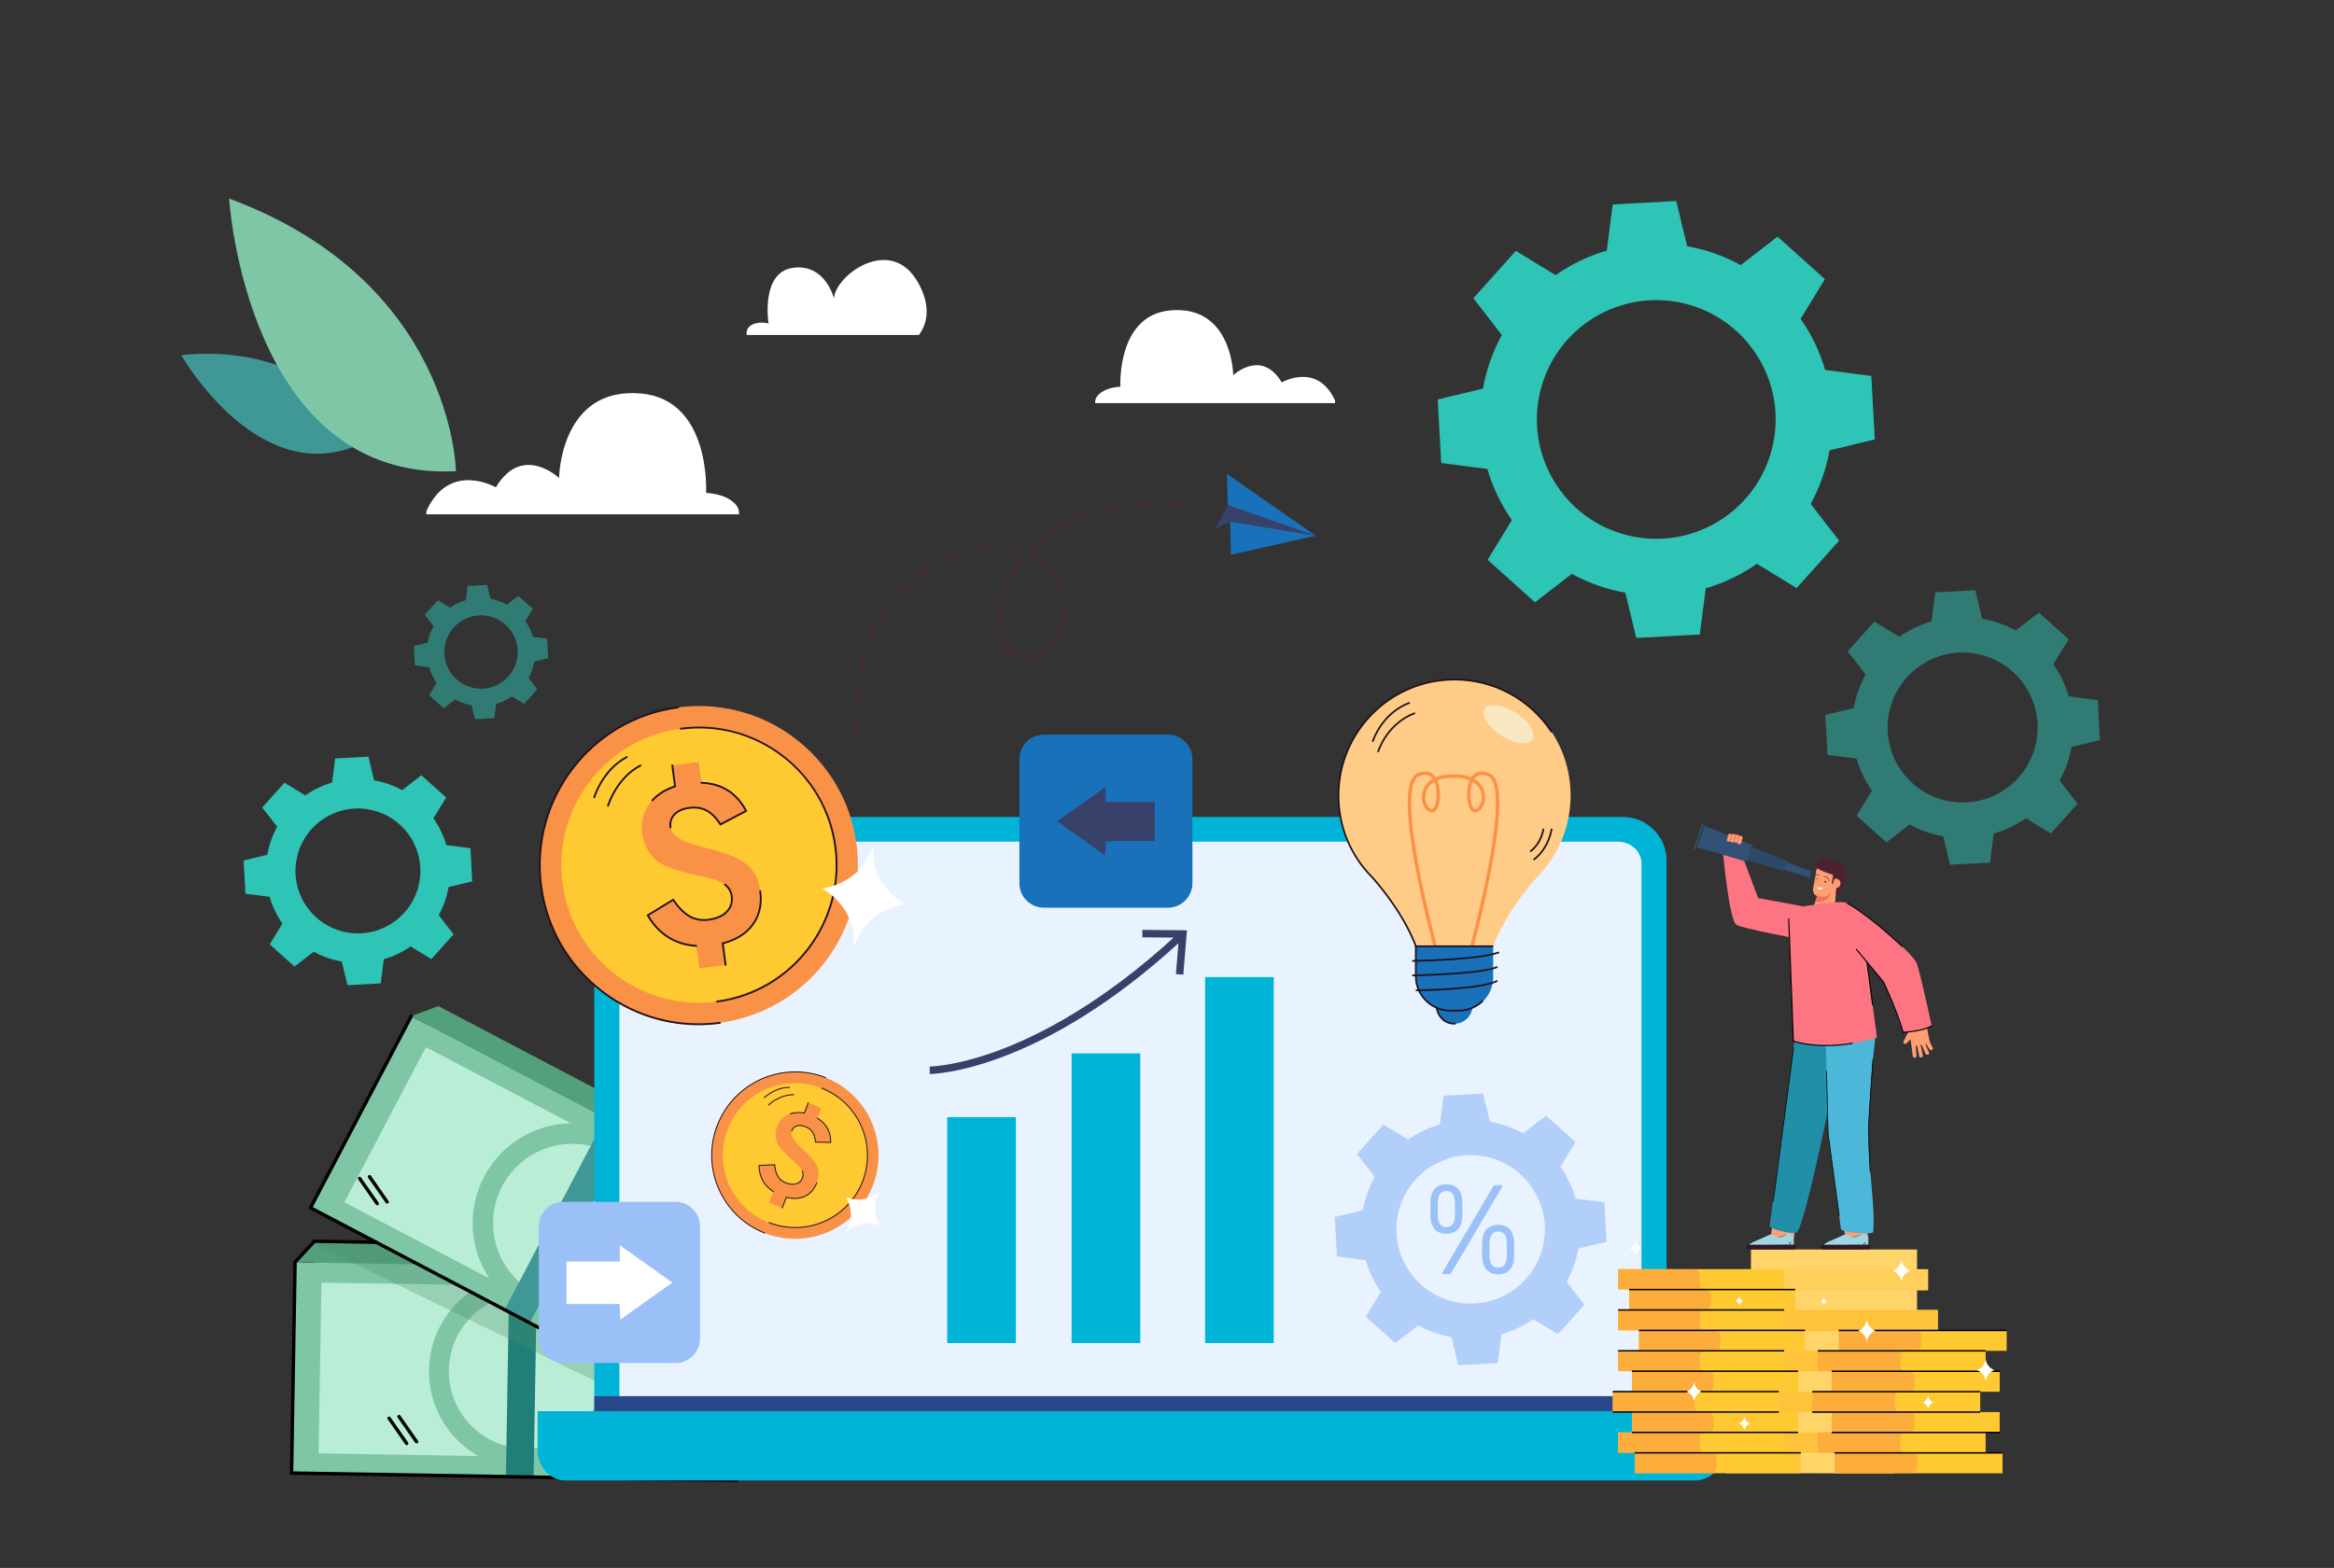 <svg xmlns="http://www.w3.org/2000/svg" xmlns:xlink="http://www.w3.org/1999/xlink" id="Layer_1" x="0px" y="0px" viewBox="0 0 2976.27 2000" style="enable-background:new 0 0 2976.27 2000;" xml:space="preserve"><rect x="0" y="0" width="2976.27" height="2000" fill="#333333" stroke="none"/> <style type="text/css"> .st0{fill:none;} .st1{fill:#3F9896;} .st2{fill:#7FC6A6;} .st3{fill:#53A07C;} .st4{fill:#B9EDD6;} .st5{fill:#4B8C6B;} .st6{fill:#217F7A;} .st7{fill:#E23E3D;} .st8{opacity:0.3;} .st9{fill:#2EC4B6;} .st10{opacity:0.5;} .st11{fill:#00B4D8;} .st12{fill:#E9F3FF;} .st13{fill:#9BC0F7;} .st14{fill:#FFFFFF;} .st15{fill:#1971BA;} .st16{fill:#374169;} .st17{fill:#2B478B;} .st18{fill:#F99247;} .st19{fill:#FFC931;} .st20{fill:#21111D;} .st21{opacity:0.7;} .st22{fill:#FECC86;} .st23{fill:#F3FFFE;} .st24{fill:#9BC1F9;} .st25{fill:#49263E;} .st26{fill:#FFD469;} .st27{fill:#FFC23B;} .st28{fill:#FD7583;} .st29{fill:#FE9F73;} .st30{fill:#4C222E;} .st31{fill:#F07162;} .st32{fill:#FBFDFC;} .st33{fill:#33182C;} .st34{fill:#9FD6E2;} .st35{fill:#228FA8;} .st36{fill:#4CB7D8;} .st37{fill:#335174;} .st38{fill:#2C4A68;} </style> <rect x="0" class="st0" width="2976.27" height="2000"></rect> <g> <g> <g> <g> <g> <g> <g> <g> <g> <path class="st1" d="M470.67,560.71c0,0-63.26-125.44-239.57-107.75C231.09,452.96,334.81,635.61,470.67,560.71z"></path> </g> </g> </g> </g> </g> </g> </g> <g> <g> <g> <g> <g> <g> <g> <path class="st2" d="M581.43,601.06c0,0-3.1-241.93-289.29-347.8C292.15,253.26,314.6,614.29,581.43,601.06z"></path> </g> </g> </g> </g> </g> </g> </g> </g> <g> <g> <g> <g> <g> <rect x="548.1" y="1438.58" transform="matrix(0.017 -1 1 0.017 -1050.982 2376.455)" class="st3" width="269.17" height="567.93"></rect> </g> </g> </g> <g> <g> <g> <ellipse transform="matrix(0.421 -0.907 0.907 0.421 -1173.412 1606.829)" class="st4" cx="671.66" cy="1722.36" rx="98.6" ry="98.6"></ellipse> </g> </g> </g> <g> <g> <g> <rect x="523.39" y="1465.11" transform="matrix(0.017 -1 1 0.017 -1101.814 2377.835)" class="st2" width="269.17" height="567.93"></rect> </g> </g> </g> <g> <g> <g> <ellipse transform="matrix(0.707 -0.707 0.707 0.707 -1040.344 986.976)" class="st4" cx="671.21" cy="1749.29" rx="98.6" ry="98.6"></ellipse> </g> </g> </g> <g> <g> <g> <g> <path class="st4" d="M613.38,1639.39L409.89,1636l-3.63,217.82l203.49,3.39c-38.1-21.74-63.49-63.03-62.71-109.98 C547.83,1700.27,574.58,1659.85,613.38,1639.39z"></path> </g> </g> </g> <g> <g> <g> <path class="st4" d="M795.37,1751.36c-0.78,46.95-27.53,87.38-66.33,107.84l177.01,2.95l3.63-217.82l-177.01-2.95 C770.77,1663.12,796.16,1704.41,795.37,1751.36z"></path> </g> </g> </g> </g> <g> <g> <g> <polygon class="st3" points="376.29,1609.78 428.87,1610.65 401,1583.25 "></polygon> </g> </g> </g> <g> <g> <g> <polygon class="st3" points="939.65,1888.37 964.37,1861.84 940.57,1833.35 "></polygon> </g> </g> </g> <g> <g> <g> <polygon class="st5" points="939.65,1888.37 964.37,1861.84 968.85,1592.7 944.14,1619.23 "></polygon> </g> </g> </g> <g> <g> <g> <rect x="529.99" y="1731.52" transform="matrix(0.017 -1 1 0.017 -1095.431 2384.54)" class="st6" width="269.17" height="35.33"></rect> </g> </g> </g> <g> <g> <g> <polygon class="st7" points="649.16,1614.32 684.48,1614.91 694.1,1588.13 660.66,1587.57 "></polygon> </g> </g> </g> </g> <g> <g> <g> <g> <rect x="614.94" y="1249.64" transform="matrix(0.465 -0.885 0.885 0.465 -961.377 1490.848)" class="st3" width="276.17" height="582.69"></rect> </g> </g> </g> <g> <g> <g> <path class="st4" d="M790.06,1446.17c-49.46-25.99-110.62-6.96-136.61,42.5c-25.99,49.46-6.96,110.62,42.5,136.61 c49.46,25.99,110.62,6.96,136.61-42.5C858.55,1533.32,839.52,1472.15,790.06,1446.17z"></path> </g> </g> </g> <g> <g> <g> <rect x="580.04" y="1262.53" transform="matrix(0.465 -0.885 0.885 0.465 -991.452 1466.844)" class="st2" width="276.17" height="582.69"></rect> </g> </g> </g> <g> <g> <g> <ellipse transform="matrix(0.707 -0.707 0.707 0.707 -889.366 973.264)" class="st4" cx="730.15" cy="1560.19" rx="101.17" ry="101.17"></ellipse> </g> </g> </g> <g> <g> <g> <g> <path class="st4" d="M439.14,1533.54l184.85,97.12c-24.86-37.52-29.04-87.07-6.63-129.73 c22.41-42.65,65.59-67.32,110.59-68.14l-184.85-97.12L439.14,1533.54z"></path> </g> </g> </g> <g> <g> <g> <path class="st4" d="M842.94,1619.45c-22.41,42.65-65.59,67.32-110.59,68.14l160.79,84.48l103.96-197.87l-160.79-84.48 C861.17,1527.24,865.35,1576.8,842.94,1619.45z"></path> </g> </g> </g> </g> <g> <g> <g> <polygon class="st3" points="524.44,1296.12 572.2,1321.22 559.34,1283.23 "></polygon> </g> </g> </g> <g> <g> <g> <polygon class="st3" points="911.81,1811.62 946.71,1798.74 938.07,1761.65 "></polygon> </g> </g> </g> <g> <g> <g> <polygon class="st5" points="911.81,1811.62 946.71,1798.74 1075.16,1554.26 1040.26,1567.14 "></polygon> </g> </g> </g> <g> <g> <g> <rect x="586.04" y="1538.9" transform="matrix(0.465 -0.885 0.885 0.465 -991.032 1473.826)" class="st1" width="276.17" height="36.25"></rect> </g> </g> </g> <g> <g> <g> <polygon class="st1" points="772.31,1426.36 804.39,1443.21 825.58,1423.12 795.21,1407.16 "></polygon> </g> </g> </g> </g> <g class="st8"> <g> <g> <polygon class="st5" points="911.81,1811.62 479.64,1584.56 396.35,1584.89 964.37,1861.84 966.03,1761.96 946.71,1798.74 "></polygon> </g> </g> </g> <g> <g> <g> <path d="M1038.07,1624.85c-1.05-0.55-2.36-0.15-2.91,0.91L945.19,1797l-33.22,12.27l-513.07-269.58l127.45-242.57 c0.55-1.05,0.15-2.35-0.91-2.91c-1.05-0.55-2.36-0.15-2.91,0.91L393.07,1541.5l518.58,272.47l36.58-13.5l90.75-172.71 c0.41-0.78,0.29-1.69-0.22-2.34C1038.58,1625.2,1038.35,1625,1038.07,1624.85z"></path> </g> </g> </g> <g> <g> <g> <path d="M973.02,1695.13c-1.05-0.55-2.36-0.15-2.91,0.91l-60.21,114.58c-0.55,1.05-0.15,2.36,0.91,2.91 c1.05,0.55,2.36,0.15,2.91-0.9l60.21-114.59c0.41-0.78,0.29-1.69-0.22-2.34C973.52,1695.47,973.29,1695.28,973.02,1695.13z"></path> </g> </g> </g> <g> <g> <g> <g> <path d="M460.35,1501.89c-0.02-0.03-0.05-0.07-0.07-0.1c-0.7-0.89-1.98-1.09-2.93-0.43c-0.97,0.68-1.21,2.02-0.53,3 l22.45,32.13c0.71,0.94,2.03,1.21,3,0.53c0.97-0.68,1.21-2.02,0.53-3L460.35,1501.89z"></path> </g> </g> </g> <g> <g> <g> <path d="M472.95,1499.69c-0.02-0.03-0.05-0.07-0.07-0.1c-0.7-0.89-1.98-1.09-2.93-0.43c-0.98,0.68-1.21,2.02-0.53,3 l22.45,32.13c0.71,0.93,2.02,1.21,3,0.53c0.98-0.68,1.21-2.02,0.53-3L472.95,1499.69z"></path> </g> </g> </g> </g> <g> <g> <g> <g> <path d="M497.93,1807.83c-0.02-0.03-0.05-0.07-0.07-0.1c-0.7-0.89-1.98-1.09-2.93-0.43c-0.98,0.68-1.21,2.02-0.53,3 l22.45,32.13c0.68,0.95,2.02,1.21,3,0.53c0.98-0.68,1.21-2.02,0.53-3L497.93,1807.83z"></path> </g> </g> </g> <g> <g> <g> <path d="M510.54,1805.63c-0.02-0.03-0.05-0.07-0.07-0.1c-0.7-0.89-1.98-1.09-2.93-0.43c-0.97,0.68-1.21,2.02-0.53,3 l22.45,32.13c0.7,0.96,2.03,1.21,3,0.53c0.97-0.68,1.21-2.02,0.53-3L510.54,1805.63z"></path> </g> </g> </g> </g> <g> <g> <g> <path d="M939.69,1886.21L374,1876.8l4.43-266.15l23.5-25.23l77.68,1.3c1.19,0.02,2.17-0.93,2.19-2.12 c0.02-1.19-0.93-2.17-2.12-2.19l-79.6-1.33l-25.93,27.84l-0.01,0.83l-4.52,271.29l570,9.49c1.19,0.02,2.17-0.93,2.19-2.12 c0.01-0.52-0.16-0.99-0.46-1.37C940.96,1886.55,940.36,1886.23,939.69,1886.21z"></path> </g> </g> </g> </g> <g> <path class="st9" d="M2390.68,560.52l-2.2-40.51l-2.2-40.51l-58.86-7.57c-6.71-23-17.18-45.07-31.3-65.28l30.97-50.63 l-30.21-27.09l-30.21-27.09l-46.97,36.27c-21.62-11.85-44.7-19.86-68.29-24.04l-13.9-57.69l-40.51,2.2l-40.52,2.2l-7.57,58.86 c-23,6.71-45.07,17.18-65.28,31.3l-50.63-30.97l-27.09,30.21l-27.09,30.21l36.27,46.97c-11.85,21.62-19.86,44.7-24.04,68.29 l-57.69,13.9l2.2,40.51l2.2,40.52l58.86,7.57c6.71,23,17.18,45.07,31.3,65.28l-30.97,50.63l30.21,27.09l30.21,27.09l46.97-36.27 c21.62,11.85,44.7,19.86,68.29,24.04l13.9,57.69l40.51-2.2l40.51-2.2l7.57-58.86c23-6.71,45.07-17.18,65.28-31.3l50.63,30.97 l27.09-30.21l27.09-30.21l-36.27-46.97c11.85-21.62,19.86-44.7,24.04-68.29L2390.68,560.52z M2259.67,572.07 c-20.45,81.54-103.14,131.07-184.68,110.62c-81.54-20.45-131.07-103.14-110.62-184.68c20.45-81.54,103.14-131.07,184.68-110.61 C2230.6,407.84,2280.13,490.53,2259.67,572.07z"></path> </g> <g class="st10"> <path class="st9" d="M2677.81,943.97l-1.38-25.46l-1.38-25.46l-36.99-4.75c-4.22-14.45-10.8-28.32-19.67-41.02l19.46-31.82 l-18.98-17.02l-18.98-17.02l-29.52,22.79c-13.59-7.44-28.09-12.48-42.91-15.11l-8.74-36.25l-25.46,1.38l-25.46,1.38l-4.75,36.99 c-14.45,4.22-28.32,10.8-41.02,19.67l-31.82-19.46l-17.02,18.98l-17.02,18.98l22.79,29.52c-7.44,13.59-12.48,28.09-15.11,42.91 l-36.25,8.74l1.38,25.46l1.38,25.46l36.98,4.75c4.22,14.45,10.8,28.32,19.67,41.02l-19.46,31.82l18.98,17.02l18.98,17.02 l29.52-22.79c13.59,7.44,28.09,12.48,42.91,15.11l8.74,36.25l25.46-1.38l25.46-1.38l4.75-36.99c14.45-4.22,28.32-10.8,41.02-19.67 l31.82,19.46l17.02-18.98l17.02-18.98l-22.79-29.52c7.44-13.59,12.48-28.09,15.11-42.91L2677.81,943.97z M2595.49,951.23 c-12.85,51.24-64.81,82.36-116.05,69.51c-51.24-12.85-82.36-64.81-69.51-116.05c12.85-51.24,64.81-82.36,116.05-69.51 C2577.22,848.03,2608.34,899.99,2595.49,951.23z"></path> </g> <g> <path class="st9" d="M602.2,1124.23l-1.15-21.19l-1.15-21.19l-30.79-3.96c-3.51-12.03-8.99-23.58-16.37-34.15l16.2-26.48 l-15.8-14.17l-15.8-14.17l-24.57,18.97c-11.31-6.2-23.38-10.39-35.72-12.57l-7.27-30.18l-21.19,1.15l-21.19,1.15l-3.96,30.79 c-12.03,3.51-23.57,8.99-34.15,16.37l-26.48-16.2l-14.17,15.8l-14.17,15.8l18.97,24.57c-6.2,11.31-10.39,23.38-12.58,35.72 l-30.18,7.27l1.15,21.19l1.15,21.19l30.79,3.96c3.51,12.03,8.99,23.57,16.37,34.15l-16.2,26.48l15.8,14.17l15.8,14.17l24.57-18.97 c11.31,6.2,23.38,10.39,35.72,12.58l7.27,30.18l21.19-1.15l21.19-1.15l3.96-30.79c12.03-3.51,23.57-8.99,34.15-16.37l26.48,16.2 l14.17-15.8l14.17-15.8l-18.97-24.57c6.2-11.31,10.39-23.38,12.57-35.72L602.2,1124.23z M533.66,1130.27 c-10.7,42.66-53.95,68.56-96.61,57.86s-68.56-53.95-57.86-96.61c10.7-42.66,53.95-68.56,96.61-57.86 C518.46,1044.36,544.36,1087.61,533.66,1130.27z"></path> </g> <g class="st10"> <path class="st9" d="M699.02,839.54l-0.68-12.45l-0.68-12.45l-18.09-2.33c-2.06-7.07-5.28-13.85-9.62-20.06l9.52-15.56l-9.28-8.33 l-9.28-8.33l-14.44,11.15c-6.65-3.64-13.74-6.1-20.99-7.39l-4.27-17.73l-12.45,0.68l-12.45,0.68l-2.33,18.09 c-7.07,2.06-13.85,5.28-20.06,9.62l-15.56-9.52l-8.33,9.28l-8.33,9.28l11.15,14.44c-3.64,6.65-6.1,13.74-7.39,20.99l-17.73,4.27 l0.68,12.45l0.68,12.45l18.09,2.33c2.06,7.07,5.28,13.85,9.62,20.06l-9.52,15.56l9.28,8.33l9.28,8.33l14.44-11.15 c6.65,3.64,13.74,6.1,20.99,7.39l4.27,17.73l12.45-0.68l12.45-0.68l2.33-18.09c7.07-2.06,13.85-5.28,20.06-9.62l15.56,9.52 l8.33-9.28l8.33-9.28L673.9,864.8c3.64-6.65,6.1-13.74,7.39-20.99L699.02,839.54z M658.76,843.09 c-6.29,25.06-31.7,40.28-56.76,33.99c-25.06-6.29-40.28-31.7-33.99-56.76c6.29-25.06,31.7-40.28,56.76-33.99 C649.83,792.62,665.05,818.03,658.76,843.09z"></path> </g> <g> <g> <path class="st11" d="M2069.45,1042.1H813.6c-30.78,0-55.72,24.95-55.72,55.72v746.45h1367.3v-746.45 C2125.18,1067.05,2100.23,1042.1,2069.45,1042.1z"></path> </g> <g> <path class="st11" d="M685.54,1849.32c0,21.59,15.78,39.09,35.25,39.09h1441.49c19.47,0,35.25-17.5,35.25-39.09v-49.3H685.54 V1849.32z"></path> </g> <g> <path class="st12" d="M2062.79,1073.59H820.27c-16.78,0-30.38,12.33-30.38,27.55v698.89h1303.28v-698.89 C2093.17,1085.92,2079.57,1073.59,2062.79,1073.59z"></path> </g> </g> <g> <path class="st13" d="M861.42,1532.99H718.35c-17.25,0-31.24,13.99-31.24,31.24v143.07c0,17.25,13.99,31.24,31.24,31.24h143.07 c17.25,0,31.24-13.99,31.24-31.24v-143.07C892.66,1546.97,878.67,1532.99,861.42,1532.99z"></path> <path class="st14" d="M790.37,1609.15c-23.28,0-45.48,0-67.98,0c0,18.2,0,35.38,0,54.18c23.16,0,45.36,0,67.71,0 c0.33,6.8,0.61,12.61,0.95,19.79c22.69-16.13,43.9-31.21,66.33-47.15c-22.51-15.98-43.85-31.13-67.01-47.57 C790.37,1596.51,790.37,1602.34,790.37,1609.15z"></path> </g> <g> <path class="st15" d="M1489.33,937.11h-158.19c-17.25,0-31.24,13.99-31.24,31.24v158.19c0,17.25,13.99,31.24,31.24,31.24h158.19 c17.25,0,31.24-13.99,31.24-31.24V968.35C1520.57,951.09,1506.59,937.11,1489.33,937.11z"></path> <path class="st16" d="M1409.8,1003.77c-21.36,15.16-41.03,29.13-61.78,43.86c20.68,14.7,40.24,28.6,61.16,43.47 c0.32-6.62,0.58-11.98,0.88-18.25c20.6,0,41.07,0,62.42,0c0-17.33,0-33.17,0-49.95c-20.74,0-41.21,0-62.67,0 C1409.8,1016.63,1409.8,1011.26,1409.8,1003.77z"></path> </g> <rect x="757.88" y="1780.86" class="st17" width="1367.3" height="19.16"></rect> <g> <g> <g> <g> <g> <ellipse transform="matrix(0.707 -0.707 0.707 0.707 -519.249 953.44)" class="st18" cx="891.28" cy="1103.51" rx="202.96" ry="202.96"></ellipse> </g> </g> </g> <g> <g> <g> <circle class="st19" cx="891.28" cy="1103.51" r="175.53"></circle> </g> </g> </g> <g> <g> <g> <path class="st18" d="M954.48,1104.39c-8.15-7.66-22.49-14.31-43.02-19.96c-4.3-1.18-10.21-2.69-17.72-4.55 c-24.46-6.05-37.35-14.18-38.71-24.4c-0.88-6.6,0.8-12.14,5.04-16.61c4.24-4.48,10.47-7.26,18.71-8.35 c8.49-1.13,15.91-0.02,22.24,3.33c6.34,3.35,12.22,9.26,17.68,17.74l32.78-17.19c-7.27-13.85-17.12-23.72-29.53-29.62 c-8.15-3.86-17.32-5.96-27.51-6.31l-3.54-26.65l-33.58,4.46l3.55,26.74c-11.79,3.76-21.46,9.73-28.98,17.93 c-10.82,11.79-15.14,25.82-12.98,42.1c1.27,9.59,4.44,17.91,9.53,24.96c5.07,7.06,11.78,12.52,20.11,16.38 c8.45,4.03,23.06,8.35,43.82,12.96c3.02,0.61,5.35,1.13,6.97,1.56c11.85,2.66,20.23,5.8,25.13,9.44 c4.9,3.62,7.76,8.56,8.59,14.8c1.04,7.87-1.07,14.5-6.33,19.89c-5.27,5.39-12.97,8.76-23.09,10.1 c-8.95,1.19-17.04-0.24-24.24-4.3c-7.21-4.06-14.2-11.11-20.96-21.17l-32.43,19.9c8.72,15.04,20.05,25.77,34.02,32.2 c8.44,3.89,17.73,6.14,27.84,6.78l3.81,28.69l33.58-4.46l-3.65-27.5c15.06-3.81,26.86-10.55,35.38-20.24 c10.78-12.29,14.95-27.75,12.48-46.38C967.62,1122.8,962.63,1112.06,954.48,1104.39z"></path> </g> </g> </g> <g> <g> <g> <path class="st20" d="M917.82,1303.55c-53.43,7.09-106.42-7.05-149.22-39.82c-42.79-32.77-70.27-80.24-77.36-133.67 c-14.64-110.3,63.19-211.94,173.49-226.58c0.64-0.08,1.09-0.67,1-1.31c-0.08-0.64-0.68-1.09-1.31-1 c-111.58,14.8-190.31,117.62-175.5,229.2c7.17,54.05,34.96,102.07,78.25,135.22c14.03,10.74,29.16,19.52,45.02,26.21 c33.08,13.96,69.4,18.92,105.92,14.07c0.64-0.08,1.09-0.67,1-1.31C919.05,1303.91,918.45,1303.46,917.82,1303.55z"></path> </g> </g> </g> <g> <g> <g> <path class="st20" d="M868.04,928.35c-0.64,0.08-1.09,0.67-1,1.31c0.08,0.64,0.68,1.09,1.31,1 c46.17-6.13,91.97,6.09,128.94,34.41c36.98,28.32,60.72,69.34,66.84,115.51c12.65,95.31-54.61,183.14-149.92,195.79 c-0.64,0.08-1.09,0.67-1,1.31c0.06,0.43,0.33,0.77,0.7,0.92c0.19,0.08,0.39,0.11,0.61,0.08 c96.58-12.81,164.74-101.82,151.92-198.4C1053.63,983.68,964.62,915.53,868.04,928.35z"></path> </g> </g> </g> <g> <g> <g> <path class="st20" d="M798.68,964.67c-31.14,16.15-41.93,51.66-42.04,52.01c-0.17,0.58,0.12,1.18,0.66,1.4 c0.04,0.02,0.08,0.03,0.12,0.05c0.62,0.18,1.27-0.17,1.45-0.79c0.1-0.35,10.63-34.92,40.87-50.6c0.57-0.29,0.79-1,0.5-1.57 C799.96,964.6,799.25,964.37,798.68,964.67z"></path> </g> </g> </g> <g> <g> <g> <path class="st20" d="M816.25,975.36c-31.14,16.15-41.93,51.65-42.04,52.01c-0.17,0.58,0.12,1.18,0.66,1.4 c0.04,0.02,0.08,0.03,0.12,0.05c0.62,0.18,1.27-0.17,1.45-0.79c0.1-0.35,10.63-34.91,40.87-50.6c0.57-0.3,0.79-1,0.5-1.57 C817.53,975.29,816.82,975.06,816.25,975.36z"></path> </g> </g> </g> <g> <g> <g> <path class="st20" d="M857.16,975.11c-0.64,0.08-1.09,0.67-1,1.31l3.42,25.78c-11.53,3.82-21.14,9.86-28.56,17.95 c-0.43,0.47-0.4,1.21,0.07,1.65c0.1,0.09,0.21,0.16,0.33,0.22c0.44,0.19,0.97,0.09,1.31-0.29c7.34-8,16.92-13.93,28.48-17.61 l0.93-0.3l-3.68-27.71C858.38,975.47,857.79,975.02,857.16,975.11z"></path> </g> </g> </g> <g> <g> <g> <path class="st20" d="M922.44,1003.72c-8.24-3.92-17.65-6.07-27.97-6.43c-0.64-0.02-1.18,0.48-1.2,1.13 c-0.02,0.65,0.48,1.18,1.13,1.2c10,0.35,19.11,2.43,27.05,6.2c11.81,5.61,21.38,15.06,28.45,28.08l-30.8,16.15 c-5.38-8.14-11.28-13.94-17.53-17.24c-6.53-3.45-14.24-4.61-22.94-3.45c-8.46,1.12-14.99,4.05-19.4,8.7 c-4.47,4.72-6.27,10.63-5.35,17.56c0.05,0.43,0.33,0.77,0.7,0.92c0.19,0.08,0.39,0.11,0.61,0.08c0.64-0.08,1.09-0.67,1-1.31 c-0.83-6.29,0.71-11.41,4.73-15.65c4.03-4.26,10.09-6.95,18.01-8c8.21-1.09,15.46-0.01,21.54,3.2 c6.12,3.24,11.92,9.07,17.24,17.34l0.58,0.9l34.76-18.22l-0.54-1.03C945.14,1019.84,935.03,1009.7,922.44,1003.72z"></path> </g> </g> </g> <g> <g> <g> <path class="st20" d="M969.3,1135.48c-0.64,0.08-1.09,0.67-1,1.31c2.41,18.19-1.69,33.48-12.2,45.45 c-8.3,9.45-20.01,16.14-34.79,19.88l-1,0.25l3.79,28.53c0.05,0.43,0.33,0.77,0.7,0.92c0.19,0.08,0.39,0.11,0.61,0.08 c0.64-0.08,1.09-0.67,1-1.31l-3.51-26.48c14.77-3.91,26.53-10.74,34.96-20.34c10.97-12.5,15.26-28.42,12.75-47.3 C970.53,1135.84,969.93,1135.4,969.3,1135.48z"></path> </g> </g> </g> <g> <g> <g> <path class="st20" d="M925.15,1127.39c-0.53-0.37-1.25-0.27-1.63,0.24c-0.38,0.52-0.27,1.25,0.24,1.63 c4.61,3.41,7.35,8.13,8.13,14.02c1,7.56-0.96,13.75-6.01,18.92c-5.06,5.18-12.6,8.46-22.41,9.76 c-8.66,1.15-16.57-0.25-23.52-4.17c-7.02-3.95-13.94-10.95-20.56-20.8l-0.62-0.93l-34.35,21.08l0.57,0.98 c8.8,15.18,20.42,26.17,34.55,32.68c0.69,0.32,1.38,0.62,2.08,0.92c7.97,3.37,16.77,5.37,26.17,5.96 c0.64,0.04,1.2-0.45,1.24-1.09c0.04-0.64-0.45-1.2-1.09-1.24c-9.94-0.63-19.14-2.85-27.43-6.67 c-13.37-6.16-24.45-16.49-32.93-30.75l30.5-18.72c6.64,9.67,13.61,16.6,20.72,20.61c7.41,4.16,15.8,5.66,24.97,4.44 c10.34-1.37,18.34-4.88,23.78-10.44c5.5-5.64,7.74-12.65,6.65-20.85C933.33,1136.43,930.29,1131.19,925.15,1127.39z"></path> </g> </g> </g> </g> <g> <g> <path class="st14" d="M1113.44,1078.72c-15.48,49.86-65.09,54.6-65.09,54.6s44.42,22.59,40.56,74.65 c15.48-49.86,65.09-54.6,65.09-54.6S1109.58,1130.78,1113.44,1078.72z"></path> </g> </g> </g> <g> <g> <g> <g> <g> <ellipse transform="matrix(0.707 -0.707 0.707 0.707 -745.051 1148.7)" class="st18" cx="1014.08" cy="1473.71" rx="106.48" ry="106.48"></ellipse> </g> </g> </g> <g> <g> <g> <ellipse transform="matrix(0.707 -0.707 0.707 0.707 -745.051 1148.7)" class="st19" cx="1014.08" cy="1473.71" rx="92.09" ry="92.09"></ellipse> </g> </g> </g> <g> <g> <g> <path class="st18" d="M1016.13,1436.1c3.08-0.98,6.65-0.68,10.71,0.91c4.19,1.64,7.31,4.03,9.37,7.17 c2.06,3.15,3.27,7.35,3.62,12.63l19.41,0.42c0.17-8.2-1.85-15.24-6.05-21.09c-2.76-3.84-6.44-7.13-11.04-9.88l5.13-13.14 l-16.55-6.47l-5.15,13.18c-6.37-1.27-12.32-0.97-17.86,0.89c-7.96,2.67-13.5,8.02-16.64,16.04c-1.85,4.73-2.5,9.35-1.95,13.88 c0.54,4.53,2.24,8.74,5.08,12.62c2.86,4,8.47,9.68,16.84,17.06c1.23,1.05,2.17,1.88,2.81,2.48c4.77,4.23,7.82,7.79,9.15,10.7 c1.33,2.91,1.39,5.9,0.19,8.98c-1.52,3.88-4.17,6.39-7.95,7.53c-3.79,1.14-8.18,0.73-13.17-1.22 c-4.41-1.72-7.76-4.43-10.04-8.12c-2.28-3.69-3.7-8.71-4.26-15.04l-19.94,0.92c0.19,9.12,2.68,16.92,7.46,23.42 c2.89,3.93,6.59,7.31,11.07,10.17l-5.53,14.14l16.55,6.47l5.3-13.56c7.88,2.07,15.01,1.97,21.38-0.32 c8.07-2.91,13.9-8.95,17.49-18.14c2.66-6.82,3.1-13.02,1.3-18.61c-1.8-5.58-6.7-12.28-14.7-20.08 c-1.68-1.63-4.01-3.82-6.98-6.58c-9.7-8.98-13.56-15.99-11.59-21.02C1010.88,1439.2,1013.05,1437.08,1016.13,1436.1z"></path> </g> </g> </g> <g> <g> <g> <path class="st20" d="M1053.05,1373.96c-55-21.49-117.23,5.77-138.72,60.77c-10.41,26.64-9.82,55.75,1.65,81.95 c3.72,8.49,8.44,16.36,14.03,23.45c11.65,14.8,27.08,26.29,45.08,33.32c0.31,0.12,0.67-0.03,0.79-0.35 c0.13-0.32-0.03-0.67-0.35-0.79c-26.34-10.29-47.09-30.22-58.44-56.13c-11.35-25.9-11.93-54.67-1.64-81.01 c21.25-54.37,82.77-81.32,137.14-60.08c0.31,0.12,0.67-0.03,0.79-0.35C1053.53,1374.43,1053.37,1374.08,1053.05,1373.96z"></path> </g> </g> </g> <g> <g> <g> <path class="st20" d="M1047.82,1387.36c-0.31-0.12-0.67,0.03-0.79,0.35c-0.12,0.32,0.04,0.67,0.35,0.79 c22.76,8.89,40.7,26.12,50.5,48.5c9.8,22.38,10.31,47.24,1.41,70c-18.36,46.98-71.52,70.27-118.5,51.91 c-0.31-0.12-0.67,0.03-0.79,0.35c-0.08,0.21-0.04,0.44,0.09,0.6c0.07,0.08,0.15,0.15,0.26,0.19 c47.61,18.61,101.48-4.99,120.09-52.61C1119.03,1459.83,1095.43,1405.96,1047.82,1387.36z"></path> </g> </g> </g> <g> <g> <g> <path class="st20" d="M1006.75,1386.46c-18.4-0.48-32.36,13.09-32.5,13.23c-0.22,0.22-0.24,0.57-0.05,0.81 c0.01,0.02,0.03,0.04,0.05,0.05c0.24,0.24,0.62,0.24,0.87,0.01c0.14-0.13,13.74-13.34,31.61-12.88 c0.34,0.01,0.62-0.26,0.63-0.6C1007.35,1386.75,1007.09,1386.47,1006.75,1386.46z"></path> </g> </g> </g> <g> <g> <g> <path class="st20" d="M1012.11,1395.82c-18.4-0.48-32.36,13.09-32.5,13.23c-0.22,0.22-0.24,0.57-0.05,0.81 c0.01,0.02,0.03,0.04,0.05,0.05c0.24,0.24,0.62,0.24,0.87,0.01c0.14-0.13,13.74-13.34,31.6-12.88 c0.34,0.01,0.62-0.26,0.63-0.6C1012.72,1396.11,1012.45,1395.83,1012.11,1395.82z"></path> </g> </g> </g> <g> <g> <g> <path class="st20" d="M1030.96,1406.08c-0.31-0.12-0.67,0.03-0.79,0.35l-4.97,12.71c-6.27-1.17-12.21-0.83-17.67,1 c-0.32,0.11-0.49,0.45-0.38,0.77c0.02,0.07,0.06,0.13,0.1,0.18c0.16,0.2,0.42,0.29,0.68,0.2c5.4-1.81,11.3-2.11,17.54-0.87 l0.5,0.1l5.34-13.66C1031.43,1406.55,1031.27,1406.2,1030.96,1406.08z"></path> </g> </g> </g> <g> <g> <g> <path class="st20" d="M1042.47,1425.73c-0.29-0.17-0.66-0.08-0.84,0.21s-0.08,0.67,0.21,0.84c4.51,2.7,8.16,5.96,10.85,9.71 c4,5.57,6,12.34,5.95,20.11l-18.24-0.39c-0.41-5.1-1.65-9.26-3.68-12.37c-2.13-3.24-5.37-5.73-9.66-7.4 c-4.17-1.63-7.91-1.94-11.12-0.92c-3.25,1.04-5.57,3.29-6.91,6.71c-0.08,0.21-0.04,0.44,0.09,0.6 c0.07,0.08,0.15,0.15,0.26,0.19c0.31,0.12,0.67-0.03,0.79-0.35c1.21-3.1,3.22-5.06,6.14-5.99c2.93-0.93,6.4-0.63,10.3,0.89 c4.05,1.58,7.1,3.91,9.08,6.93c1.99,3.04,3.18,7.19,3.52,12.34l0.04,0.56l20.58,0.44l0.01-0.61c0.17-8.3-1.9-15.52-6.17-21.46 C1050.9,1431.88,1047.13,1428.51,1042.47,1425.73z"></path> </g> </g> </g> <g> <g> <g> <path class="st20" d="M1041.81,1508.18c-0.31-0.12-0.67,0.03-0.79,0.35c-3.5,8.97-9.27,14.95-17.13,17.78 c-6.21,2.24-13.28,2.34-21.02,0.31l-0.53-0.14l-5.5,14.06c-0.08,0.21-0.04,0.44,0.09,0.6c0.07,0.08,0.15,0.15,0.26,0.19 c0.31,0.12,0.67-0.03,0.79-0.35l5.1-13.05c7.78,1.95,14.91,1.79,21.22-0.48c8.21-2.96,14.21-9.18,17.85-18.49 C1042.28,1508.65,1042.12,1508.3,1041.81,1508.18z"></path> </g> </g> </g> <g> <g> <g> <path class="st20" d="M1022.77,1492.96c-0.31,0.14-0.44,0.5-0.3,0.81c1.25,2.74,1.31,5.6,0.18,8.5 c-1.46,3.73-3.93,6.07-7.56,7.17c-3.64,1.09-7.93,0.69-12.77-1.2c-4.27-1.67-7.54-4.32-9.74-7.88 c-2.22-3.59-3.63-8.56-4.17-14.77l-0.05-0.58l-21.12,0.97l0.01,0.6c0.19,9.2,2.74,17.2,7.58,23.77 c0.24,0.32,0.48,0.64,0.72,0.95c2.81,3.57,6.34,6.72,10.51,9.37c0.28,0.18,0.66,0.1,0.84-0.19c0.18-0.29,0.1-0.66-0.19-0.84 c-4.41-2.81-8.07-6.16-10.91-10.02c-4.58-6.22-7.05-13.78-7.33-22.47l18.76-0.86c0.6,6.13,2.04,11.08,4.29,14.72 c2.35,3.79,5.82,6.61,10.34,8.37c5.1,1.99,9.66,2.41,13.57,1.23c3.96-1.19,6.76-3.85,8.34-7.89c1.26-3.22,1.19-6.4-0.2-9.45 C1023.43,1492.96,1023.08,1492.82,1022.77,1492.96z"></path> </g> </g> </g> </g> <g> <g> <path class="st14" d="M1078.66,1527.23c0,0,14.68,21.64-0.3,44.57c19.75-18.97,43.74-8.57,43.74-8.57s-14.68-21.64,0.3-44.57 C1102.65,1537.63,1078.66,1527.23,1078.66,1527.23z"></path> </g> </g> </g> <g> <rect x="1207.86" y="1425" class="st11" width="87.53" height="288.11"></rect> <rect x="1366.47" y="1343.65" class="st11" width="87.53" height="369.46"></rect> <rect x="1536.72" y="1246.27" class="st11" width="87.53" height="466.84"></rect> <path class="st16" d="M1456.66,1195.57l39.96,0.35c-91.78,83.89-170.61,124.12-221.01,143.14 c-55.57,20.97-89.45,21.37-90.04,21.37c0,0,0,0-0.01,0l0.01,9.46c1.42,0,35.53-0.25,92.75-21.74 c33.43-12.56,67.87-29.83,102.37-51.34c40.82-25.45,81.84-56.94,122.04-93.66l-3.23,39.33l9.44,0.76l4.64-56.63l-56.82-0.51 L1456.66,1195.57z"></path> </g> <g class="st21"> <path class="st13" d="M2048.63,1583.95l-1.37-25.19l-1.37-25.19l-36.6-4.71c-4.18-14.3-10.68-28.03-19.46-40.6l19.26-31.48 l-18.78-16.85l-18.78-16.85l-29.21,22.56c-13.45-7.37-27.8-12.35-42.47-14.95l-8.65-35.87l-25.19,1.37l-25.2,1.37l-4.7,36.6 c-14.3,4.18-28.03,10.68-40.6,19.47l-31.48-19.26l-16.85,18.78l-16.85,18.78l22.56,29.21c-7.37,13.45-12.35,27.8-14.95,42.47 l-35.87,8.65l1.37,25.2l1.37,25.19l36.6,4.71c4.18,14.3,10.68,28.03,19.47,40.59l-19.26,31.48l18.78,16.85l18.78,16.85 l29.21-22.56c13.45,7.37,27.8,12.35,42.47,14.95l8.65,35.87l25.19-1.37l25.19-1.37l4.71-36.6c14.3-4.18,28.03-10.68,40.59-19.46 l31.49,19.26l16.85-18.78l16.85-18.78l-22.56-29.21c7.37-13.45,12.35-27.8,14.95-42.47L2048.63,1583.95z M1967.16,1591.13 c-12.72,50.71-64.14,81.51-114.85,68.79c-50.71-12.72-81.51-64.14-68.79-114.85c12.72-50.71,64.14-81.51,114.85-68.79 C1949.08,1489,1979.88,1540.42,1967.16,1591.13z"></path> </g> <g> <g> <g> <g> <g> <g> <g> <path class="st22" d="M1854.78,866.77c-81.73,0-147.99,66.26-147.99,147.99c0,40.54,16.31,77.27,42.71,103.99l-0.01,0 c0,0,44.78,47.89,59.91,100.1c0,0,25.86,8.78,45.37,9.27c19.51-0.49,45.37-9.27,45.37-9.27 c15.12-52.2,59.91-100.1,59.91-100.1l-0.01,0c26.4-26.73,42.71-63.45,42.71-103.99 C2002.77,933.02,1936.51,866.77,1854.78,866.77z"></path> </g> </g> </g> </g> <g> <path class="st15" d="M1805.41,1246.61c0,17.84,11,33.1,26.58,39.39c1.57,11.18,11.14,19.79,22.75,19.79 c11.61,0,21.19-8.61,22.75-19.79c15.58-6.3,26.58-21.56,26.58-39.39v-39.57h-98.66V1246.61z"></path> </g> <g class="st8"> <g> <g> <path class="st22" d="M1978.07,932.87c-43.28,106.65-112.31,178.37-211.74,206.19c12.52,16.43,29.12,41.16,39.16,67.98h98.6 v0.01c17.74-47.4,55.98-88.3,55.98-88.3l-0.01,0c26.4-26.73,42.71-63.45,42.71-103.99 C2002.77,984.47,1993.67,956.32,1978.07,932.87z"></path> </g> </g> </g> </g> <g> <g> <g> <g> <path class="st18" d="M1899.99,986.58c-11.62-5.47-18.56-1.42-22.33,2.94c-0.53,0.61-1.03,1.26-1.49,1.95 c-5.18-2.2-11.87-3.64-20.54-3.64h-4.27c-8.67,0-15.36,1.43-20.54,3.64c-0.46-0.69-0.96-1.34-1.49-1.95 c-3.77-4.36-10.7-8.41-22.33-2.94c-14.98,7.05-15.82,45.48-2.56,117.48c9.61,52.16,23.45,103.06,23.59,103.56l4.24-1.16 c-0.14-0.51-13.94-51.25-23.51-103.22c-16.61-90.18-7.06-109.31,0.11-112.68c7.33-3.45,13.1-2.83,17.14,1.84 c0.29,0.34,0.58,0.7,0.85,1.07c-10.34,6.1-12.85,15.47-13.44,19.27c-1.64,10.47,3.04,20.92,10.44,23.3 c1.79,0.58,5.24,0.87,8.22-3.64c4.73-7.16,6.21-25.05,0.91-36.98c5.09-2.08,11.28-3.19,18.38-3.19h4.27 c7.09,0,13.29,1.11,18.38,3.19c-5.3,11.93-3.82,29.82,0.91,36.98c2.98,4.51,6.43,4.21,8.22,3.64 c7.4-2.38,12.08-12.83,10.44-23.3c-0.59-3.79-3.1-13.16-13.44-19.27c0.27-0.37,0.55-0.73,0.85-1.07 c4.04-4.67,9.81-5.29,17.14-1.84c7.17,3.37,16.72,22.5,0.11,112.68c-9.57,51.98-23.37,102.72-23.51,103.22l4.24,1.16 c0.14-0.51,13.98-51.41,23.59-103.56C1915.81,1032.06,1914.97,993.63,1899.99,986.58z M1828.42,1029.97 c-1.59,2.41-2.77,2.02-3.21,1.88c-4.75-1.53-8.88-9.3-7.44-18.44c1.09-6.94,5.04-12.42,11.29-16.06 C1833.54,1007.66,1832.47,1023.84,1828.42,1029.97z M1889.24,1013.41c1.43,9.14-2.69,16.91-7.44,18.44 c-0.44,0.14-1.62,0.52-3.21-1.88c-4.05-6.13-5.12-22.31-0.63-32.62C1884.2,1001,1888.16,1006.47,1889.24,1013.41z"></path> </g> </g> </g> </g> <g> <g> <g> <g> <path class="st20" d="M1854.78,865.67c-82.2,0-149.08,66.88-149.08,149.08c0,39.41,15.23,76.56,42.89,104.63l0.11,0.11 c0.34,0.36,34.01,36.64,52.49,79.79l0.63,1.48c1.17,2.71,1.7,3.94,2.88,7.32l2.07-0.72c-1.21-3.45-1.75-4.7-2.93-7.46 l-0.63-1.47c-16.54-38.62-45.14-71.77-51.59-78.98l0.1-0.02l-1.43-1.45c-27.34-27.67-42.39-64.33-42.39-103.22 c0-80.99,65.89-146.89,146.89-146.89c49.73,0,95.7,24.87,122.98,66.53l1.84-1.2 C1951.91,890.91,1905.25,865.67,1854.78,865.67z"></path> </g> </g> </g> </g> <g> <g> <g> <g> <path class="st20" d="M1749.32,945.82l2.11,0.61c0.1-0.36,10.77-35.74,46.52-49.04l-0.77-2.06 C1760.37,909.03,1749.43,945.45,1749.32,945.82z"></path> </g> </g> </g> </g> <g> <g> <g> <g> <path class="st20" d="M1756.11,958.99l2.11,0.61c0.1-0.36,10.76-35.74,46.52-49.04l-0.77-2.06 C1767.16,922.2,1756.21,958.62,1756.11,958.99z"></path> </g> </g> </g> </g> <g> <g> <g> <g> <path class="st20" d="M1804.32,1245.14c0,24.84,20.21,45.05,45.05,45.05h10.76c11.89,0,23.11-4.59,31.59-12.93l-1.54-1.57 c-8.07,7.93-18.74,12.3-30.05,12.3h-10.76c-23.63,0-42.86-19.23-42.86-42.86v-37h97.57v-2.2h-99.76V1245.14z"></path> </g> </g> </g> </g> <g> <g> <g> <g> <path class="st20" d="M1833.06,1285.65l-2.17,0.3c0.03,0.21,3.12,20.95,24.5,20.95c0.25,0,0.51,0,0.76-0.01l-0.05-2.2 C1836.03,1305.17,1833.17,1286.45,1833.06,1285.65z"></path> </g> </g> </g> </g> <g> <g> <g> <g> <path class="st20" d="M1954.95,1095.83l1.31,1.76c20.31-15.07,23.48-40.18,23.51-40.43l-2.18-0.26 C1977.56,1057.15,1974.48,1081.34,1954.95,1095.83z"></path> </g> </g> </g> </g> <g> <g> <g> <g> <path class="st20" d="M1950.63,1085.29l1.31,1.76c15.02-11.14,17.29-29.13,17.38-29.89l-2.18-0.26 C1967.11,1057.08,1964.86,1074.73,1950.63,1085.29z"></path> </g> </g> </g> </g> <g> <g> <g> <g> <path class="st20" d="M1800.86,1224.58l0.03,2.2c3.43-0.04,84.41-1.09,111.12-11.05l-0.77-2.06 C1884.89,1223.49,1801.7,1224.57,1800.86,1224.58z"></path> </g> </g> </g> </g> <g> <g> <g> <g> <path class="st20" d="M1800.85,1243.11l0.04,2.2c3.74-0.07,91.72-1.82,109.06-11.11l-1.04-1.93 C1892.04,1241.31,1801.76,1243.1,1800.85,1243.11z"></path> </g> </g> </g> </g> <g> <g> <g> <g> <path class="st20" d="M1805.4,1262.14l0.02,2.2c3.35-0.03,82.35-0.87,104.52-12.32l-1.01-1.95 C1887.23,1261.28,1806.22,1262.13,1805.4,1262.14z"></path> </g> </g> </g> </g> </g> <g class="st10"> <g> <g> <g> <path class="st23" d="M1933.01,909.19c-16.83-10.85-34.68-13.12-39.86-5.08c-5.18,8.04,4.27,23.35,21.1,34.2 c16.83,10.85,34.68,13.12,39.86,5.09C1959.29,935.35,1949.85,920.04,1933.01,909.19z"></path> </g> </g> </g> </g> </g> <g> <g> <g> <path class="st24" d="M1859.4,1567.72c3.59-4.05,5.39-10.22,5.39-18.52v-14.12c0-8.4-1.8-14.57-5.39-18.52 c-3.59-3.95-8.58-5.92-14.95-5.92s-11.38,1.97-15.03,5.92c-3.64,3.95-5.46,10.12-5.46,18.52v14.12c0,8.3,1.82,14.47,5.46,18.52 c3.64,4.05,8.65,6.07,15.03,6.07S1855.81,1571.77,1859.4,1567.72z M1836.33,1561.5c-1.97-2.43-2.96-6.53-2.96-12.29v-14.12 c0-5.77,0.99-9.87,2.96-12.29c1.97-2.43,4.68-3.64,8.12-3.64c3.44,0,6.12,1.21,8.04,3.64c1.92,2.43,2.88,6.53,2.88,12.29v14.12 c0,5.77-0.96,9.87-2.88,12.29c-1.92,2.43-4.61,3.64-8.04,3.64C1841.01,1565.14,1838.3,1563.93,1836.33,1561.5z"></path> <path class="st24" d="M1910.48,1562.26c-6.38,0-11.38,2-15.03,6c-3.64,4-5.46,10.2-5.46,18.59v14.12 c0,8.3,1.82,14.47,5.46,18.52c3.64,4.05,8.65,6.07,15.03,6.07c6.38,0,11.36-2.02,14.95-6.07c3.59-4.05,5.39-10.22,5.39-18.52 v-14.12c0-8.4-1.8-14.6-5.39-18.59C1921.83,1564.26,1916.85,1562.26,1910.48,1562.26z M1921.41,1600.96 c0,5.77-0.96,9.87-2.88,12.29c-1.92,2.43-4.61,3.64-8.04,3.64c-3.44,0-6.15-1.21-8.12-3.64c-1.97-2.43-2.96-6.53-2.96-12.29 v-14.12c0-5.77,0.99-9.87,2.96-12.3c1.97-2.43,4.68-3.64,8.12-3.64c3.44,0,6.12,1.21,8.04,3.64c1.92,2.43,2.88,6.53,2.88,12.3 V1600.96z"></path> <path class="st24" d="M1915.79,1512.63c0-0.61-0.41-0.91-1.21-0.91h-7.74c-0.81,0-1.42,0.2-1.82,0.61 c-0.41,0.41-0.96,1.16-1.67,2.28l-63.45,107.46c-0.41,0.51-0.61,1.11-0.61,1.82c0,0.81,0.51,1.21,1.52,1.21h7.44 c0.81,0,1.42-0.23,1.82-0.68c0.4-0.46,0.91-1.24,1.52-2.35l63.45-107.46C1915.54,1513.59,1915.79,1512.93,1915.79,1512.63z"></path> </g> </g> </g> <g> <g> <g> <path class="st14" d="M1063.49,380.89c0,0-10.74-45.03-52.33-39.29c-41.59,5.75-31.13,70.98-31.13,70.98s-13.07-3.63-22.69,2.59 c-4.45,2.87-5.93,7.78-5.12,12.17h219.52c5.76-7.62,9.41-17.13,9.85-27.61c0.47-11.45-2.55-24.95-11.6-40.51 C1135.14,299.28,1064.71,351.41,1063.49,380.89z"></path> </g> </g> </g> <g> <path class="st14" d="M900.4,628.7c0,0,6.61-118.92-83.22-126.79C714.16,492.87,712.91,609.7,712.91,609.7 s-46.82-44.45-80.59,11.91c0,0-58.36-33.73-87.8,28.57c-0.93,1.96-1.13,4-0.8,5.9H942.4c0.33-4.5-1.06-9.2-4.74-13.11 C930.98,635.84,919.58,630.04,900.4,628.7z"></path> </g> <g> <path class="st14" d="M1634.44,487.75c-25.92-43.25-61.85-9.14-61.85-9.14s-0.96-89.65-80.01-82.72 c-68.93,6.04-63.86,97.3-63.86,97.3c-14.72,1.03-23.47,5.48-28.6,10.95c-2.82,3-3.89,6.61-3.64,10.06h305.94 c0.25-1.46,0.1-3.02-0.61-4.53C1679.23,461.87,1634.44,487.75,1634.44,487.75z"></path> </g> <g> <g> <g> <g> <g> <g> <g> <g> <path class="st25" d="M1297.64,704.3l1.67,0.4l0.8-3.33l-1.67-0.4c-5.99-1.43-12.37-2.37-18.96-2.79l-1.71-0.11l-0.22,3.42 l1.71,0.11C1285.65,702.01,1291.84,702.92,1297.64,704.3z"></path> <path class="st25" d="M1278.82,766.46c1.62-5.83,3.71-11.75,6.22-17.59l0.68-1.57l-3.15-1.35l-0.68,1.57 c-2.57,5.98-4.71,12.05-6.37,18.02l-0.46,1.65l3.3,0.92L1278.82,766.46z"></path> <path class="st25" d="M1315.67,702.17c4.17-4.54,8.66-8.95,13.34-13.13l1.28-1.14l-2.28-2.56l-1.28,1.14 c-4.77,4.25-9.34,8.74-13.58,13.36l-1.16,1.26l2.52,2.32L1315.67,702.17z"></path> <path class="st25" d="M1188.04,720.97c-5.53,3.08-10.97,6.47-16.18,10.08l-1.41,0.98l1.95,2.82l1.41-0.98 c5.11-3.54,10.46-6.87,15.89-9.9l1.5-0.83l-1.67-2.99L1188.04,720.97z"></path> <path class="st25" d="M1222.98,705.82c-5.99,1.9-11.99,4.16-17.85,6.71l-1.57,0.68l1.36,3.14l1.57-0.68 c5.75-2.5,11.65-4.71,17.52-6.58l1.63-0.52l-1.04-3.26L1222.98,705.82z"></path> <path class="st25" d="M1260.35,698.36c-6.19,0.48-12.57,1.37-18.91,2.66l-1.68,0.34l0.68,3.36l1.68-0.34 c6.22-1.26,12.44-2.13,18.5-2.6l1.71-0.13l-0.27-3.42L1260.35,698.36z"></path> <path class="st25" d="M1093.41,877.61c-0.73,6.19-1.3,12.56-1.68,18.93l-0.1,1.71l3.42,0.21l0.1-1.71 c0.38-6.3,0.94-12.61,1.67-18.74l0.2-1.7l-3.4-0.4L1093.41,877.61z"></path> <path class="st25" d="M1275.45,783.01l-3.41-0.37l-0.18,1.7c-0.73,6.79-0.75,13.26-0.06,19.24l0.2,1.7l3.4-0.39l-0.2-1.7 c-0.66-5.73-0.64-11.94,0.06-18.48L1275.45,783.01z"></path> <path class="st25" d="M1094.52,915.56l0.01-1.71l-3.43-0.02l-0.01,1.71c-0.04,6.33,0.09,12.73,0.38,19l0.08,1.71l3.42-0.16 l-0.08-1.71C1094.61,928.17,1094.48,921.83,1094.52,915.56z"></path> <path class="st25" d="M1112.63,804.24c-2.51,5.68-4.83,11.65-6.91,17.75l-0.55,1.62l3.24,1.1l0.55-1.62 c2.05-6,4.34-11.88,6.8-17.47l0.69-1.57l-3.13-1.38L1112.63,804.24z"></path> <path class="st25" d="M1131.34,771.09c-3.62,5.09-7.05,10.51-10.2,16.11l-0.84,1.49l2.99,1.68l0.84-1.49 c3.08-5.49,6.45-10.8,10-15.8l0.99-1.4l-2.79-1.98L1131.34,771.09z"></path> <path class="st25" d="M1156.82,742.77c-4.75,4.17-9.31,8.68-13.56,13.42l-1.14,1.27l2.55,2.29l1.14-1.27 c4.16-4.63,8.63-9.05,13.27-13.13l1.29-1.13l-2.26-2.57L1156.82,742.77z"></path> <path class="st25" d="M1100.3,840.23c-1.54,6-2.9,12.25-4.06,18.58l-0.31,1.68l3.37,0.62l0.31-1.69 c1.14-6.26,2.49-12.43,4.01-18.35l0.42-1.66l-3.32-0.85L1100.3,840.23z"></path> <path class="st25" d="M1393.19,650.27c-6.22,1.82-12.28,3.91-18.02,6.21l-1.59,0.64l1.27,3.18l1.59-0.64 c5.64-2.26,11.59-4.31,17.71-6.1l1.64-0.48l-0.96-3.29L1393.19,650.27z"></path> <path class="st25" d="M1280.23,820.65l-0.8-1.52l-3.03,1.59l0.8,1.52c3.43,6.54,8.15,11.18,14.02,13.78l1.57,0.69 l1.39-3.13l-1.57-0.69C1287.46,830.61,1283.3,826.49,1280.23,820.65z"></path> <path class="st25" d="M1357.86,664.52c-5.7,3.05-11.16,6.42-16.25,10.03l-1.4,0.99l1.98,2.79l1.4-0.99 c4.97-3.52,10.32-6.82,15.89-9.8l1.51-0.81l-1.62-3.02L1357.86,664.52z"></path> <path class="st25" d="M1487.32,640.44l-1.71-0.08l-0.15,3.42l1.71,0.08c6.24,0.28,12.55,0.72,18.77,1.31l1.71,0.16 l0.33-3.41l-1.7-0.16C1499.99,641.16,1493.62,640.72,1487.32,640.44z"></path> <path class="st25" d="M1357.81,766.73l-3.4,0.4l0.2,1.7c0.73,6.22,0.8,12.45,0.22,18.5l-0.17,1.71l3.41,0.33l0.16-1.71 c0.61-6.29,0.53-12.76-0.23-19.23L1357.81,766.73z"></path> <path class="st25" d="M1468.34,640.09c-6.41,0.05-12.79,0.28-18.98,0.69l-1.71,0.11l0.22,3.42l1.71-0.11 c6.13-0.4,12.45-0.63,18.79-0.68l1.71-0.01l-0.03-3.43L1468.34,640.09z"></path> <path class="st25" d="M1430.43,642.6c-6.38,0.83-12.6,1.85-18.76,3.11l-1.68,0.34l0.68,3.36l1.68-0.34 c6.09-1.24,12.23-2.25,18.52-3.07l1.7-0.22l-0.44-3.4L1430.43,642.6z"></path> <path class="st25" d="M1300.99,714.55c-3.82,5.15-7.35,10.51-10.5,15.93l-0.86,1.48l2.96,1.72l0.86-1.48 c3.09-5.31,6.55-10.56,10.29-15.61l1.02-1.38l-2.75-2.04L1300.99,714.55z"></path> <path class="st25" d="M1347.97,743.99c0.95,2.19,1.83,4.46,2.6,6.77l0.55,1.62l3.25-1.1l-0.55-1.62 c-0.81-2.4-1.72-4.77-2.71-7.04c-1.58-3.63-3.45-7.12-5.57-10.36l-0.94-1.43l-2.87,1.87l0.94,1.43 C1344.68,737.22,1346.46,740.54,1347.97,743.99z"></path> <path class="st25" d="M1328,832.44c-3.01,1.41-6.24,2.42-9.6,3.02c0,0-0.01,0-0.01,0c-2.56,0.46-5.24,0.68-7.99,0.67 l-1.71-0.01l-0.02,3.42l1.71,0.01c2.95,0.02,5.84-0.23,8.6-0.72c0,0,0.01,0,0.01,0c3.65-0.65,7.17-1.76,10.45-3.29 l1.55-0.72l-1.45-3.1L1328,832.44z"></path> <path class="st25" d="M1350.89,805.33c-2.2,6.11-5.17,11.48-8.81,15.96l-1.08,1.33l2.66,2.16l1.08-1.33 c3.89-4.78,7.05-10.49,9.38-16.96l0.58-1.61l-3.22-1.16L1350.89,805.33z"></path> <path class="st25" d="M1316.58,707.32l-1.55-0.74l-1.48,3.09l1.54,0.74c5.7,2.74,10.91,6.09,15.46,9.97l1.3,1.11l2.22-2.61 l-1.3-1.11C1328,713.71,1322.55,710.19,1316.58,707.32z"></path> </g> </g> </g> </g> </g> </g> </g> <g> <g> <g> <g> <g> <g> <path class="st16" d="M1565.76,644.09l-16.26,30.66l19.22-9.26c0,0,66.96,20.43,68.05,20.36 c1.09-0.07,41.04-2.51,41.04-2.51l-40.31-20.08L1565.76,644.09z"></path> </g> </g> </g> </g> </g> <g> <g> <g> <g> <g> <polygon class="st15" points="1565.76,644.09 1677.8,683.35 1564.6,604.47 "></polygon> </g> </g> </g> </g> </g> <g> <g> <g> <g> <g> <polygon class="st15" points="1569.71,707.58 1677.8,683.35 1568.72,665.5 "></polygon> </g> </g> </g> </g> </g> </g> </g> <g> <g> <g> <g> <polygon class="st26" points="2200.15,1879.18 2200.21,1670.91 2232.73,1670.92 2232.74,1645.83 2232.81,1645.83 2232.81,1644.91 2246.87,1644.91 2246.88,1619.79 2232.82,1619.79 2232.75,1619.79 2232.76,1593.75 2232.83,1593.75 2232.83,1593.75 2329.94,1593.78 2329.94,1593.78 2444.58,1593.81 2444.58,1618.93 2458.71,1618.94 2458.71,1620.77 2458.71,1620.77 2458.7,1645.89 2444.57,1645.89 2444.57,1646.81 2444.56,1671.01 2471.09,1671.02 2471.09,1672.86 2471.09,1672.86 2471.08,1697.98 2444.55,1697.97 2444.55,1698.89 2444.55,1723.09 2462.27,1723.09 2462.27,1724.01 2462.27,1724.01 2462.26,1750.05 2437.71,1750.04 2437.71,1750.94 2437.7,1775.14 2437.7,1776.04 2462.26,1776.05 2462.25,1802.09 2462.25,1802.09 2462.25,1803 2444.52,1803 2444.52,1827.2 2465.84,1827.21 2465.84,1829.04 2465.84,1829.04 2465.83,1854.17 2415.67,1854.15 2415.66,1879.25 "></polygon> </g> </g> </g> <g class="st8"> <g> <g> <g> <rect x="2233.12" y="1618.9" transform="matrix(-1 -2.956763e-04 2.956763e-04 -1 4691.337 3265.432)" class="st27" width="225.58" height="26.94"></rect> </g> </g> </g> </g> <g> <g> <g> <g> <rect x="2245.5" y="1670.96" transform="matrix(-1 -2.961195e-04 2.961195e-04 -1 4716.091 3369.556)" class="st27" width="225.58" height="26.94"></rect> </g> </g> </g> </g> <g> <g> <g> <g> <rect x="2240.41" y="1723.04" transform="matrix(-1 -2.965629e-04 2.965629e-04 -1 4705.896 3472.815)" class="st27" width="225.58" height="26.04"></rect> </g> </g> </g> </g> <g> <g> <g> <g> <rect x="2238.11" y="1775.12" transform="matrix(-1 -2.965631e-04 2.965631e-04 -1 4701.283 3576.926)" class="st27" width="225.58" height="25.99"></rect> </g> </g> </g> </g> <g> <g> <g> <g> <rect x="2240.38" y="1827.15" transform="matrix(-1 -2.970063e-04 2.970063e-04 -1 4705.803 3681.018)" class="st27" width="225.58" height="26.02"></rect> </g> </g> </g> </g> <g> <g> <g> <g> <g> <g> <g> <g> <rect x="2084.57" y="1853.14" transform="matrix(-1 -2.969385e-04 2.969385e-04 -1 4380.42 3732.975)" class="st19" width="211.83" height="26.04"></rect> </g> </g> </g> </g> </g> </g> </g> <g> <g> <g> <g> <g> <g> <g> <rect x="2063.26" y="1827.1" transform="matrix(-1 -2.955219e-04 2.955219e-04 -1 4337.8 3680.874)" class="st19" width="211.83" height="26.04"></rect> </g> </g> </g> </g> </g> </g> </g> <g> <g> <g> <g> <g> <g> <g> <rect x="2080.99" y="1801.06" transform="matrix(-1 -2.959939e-04 2.959939e-04 -1 4373.274 3628.812)" class="st19" width="211.83" height="26.04"></rect> </g> </g> </g> </g> </g> </g> </g> <g> <g> <g> <g> <g> <g> <g> <rect x="2056.44" y="1775.04" transform="matrix(-1 -2.959939e-04 2.959939e-04 -1 4324.188 3576.756)" class="st19" width="211.83" height="26.04"></rect> </g> </g> </g> </g> </g> </g> </g> <g> <g> <g> <g> <g> <g> <g> <rect x="2081.01" y="1749.03" transform="matrix(-1 -2.959936e-04 2.959936e-04 -1 4373.321 3524.745)" class="st19" width="211.83" height="26.04"></rect> </g> </g> </g> </g> </g> </g> </g> <g> <g> <g> <g> <g> <g> <g> <rect x="2063.29" y="1722.98" transform="matrix(-1 -2.964661e-04 2.964661e-04 -1 4337.891 3472.651)" class="st19" width="211.83" height="26.04"></rect> </g> </g> </g> </g> </g> </g> </g> <g> <g> <g> <g> <g> <g> <g> <rect x="2089.83" y="1696.95" transform="matrix(-1 -2.964660e-04 2.964660e-04 -1 4390.974 3420.596)" class="st19" width="211.83" height="26.04"></rect> </g> </g> </g> </g> </g> </g> </g> <g> <g> <g> <g> <g> <g> <g> <rect x="2063.3" y="1670.91" transform="matrix(-1 -2.969382e-04 2.969382e-04 -1 4337.937 3368.494)" class="st19" width="211.83" height="26.04"></rect> </g> </g> </g> </g> </g> </g> </g> <g> <g> <g> <g> <g> <g> <g> <rect x="2077.44" y="1644.87" transform="matrix(-1 -2.969383e-04 2.969383e-04 -1 4366.219 3316.428)" class="st19" width="211.83" height="26.04"></rect> </g> </g> </g> </g> </g> </g> </g> <g> <g> <g> <g> <g> <g> <g> <rect x="2063.32" y="1618.83" transform="matrix(-1 -2.959940e-04 2.959940e-04 -1 4337.985 3264.334)" class="st19" width="211.83" height="26.04"></rect> </g> </g> </g> </g> </g> </g> </g> <g class="st10"> <g> <g> <g> <g> <g> <g> <path class="st18" d="M2056.51,1801.05l0.01-26.04l24.56,0.01l0.01-26.02l-17.73-0.01l0.01-26.04l26.53,0.01l0.01-26.04 l-26.53-0.01l0.01-26.04l14.13,0l0.01-26.04l-14.13,0l0.01-26.04l97.11,0.03c3.9,0,7.06,3.35,7.06,7.49l0,11.07 c0,4.13,3.16,7.49,7.06,7.49l0,0c3.9,0,7.06,3.35,7.06,7.49l0,11.07c0,4.13-3.17,7.48-7.07,7.48l0,0 c-3.9,0-7.07,3.35-7.07,7.48l0,11.07c0,4.13,3.16,7.49,7.06,7.49l12.4,0c3.9,0,7.06,3.35,7.06,7.49l0,11.07 c0,4.13-3.17,7.48-7.07,7.48l-12.4,0c-3.9,0-7.07,3.35-7.07,7.48l0,11.07c0,4.13,3.16,7.49,7.06,7.49l3.6,0 c3.9,0,7.06,3.35,7.06,7.49l0,11.05c0,4.13-3.17,7.48-7.07,7.48l-10.43,0c-3.9,0-7.07,3.35-7.07,7.48l0,11.07 c0,4.13,3.16,7.49,7.06,7.49l10.43,0c3.9,0,7.06,3.35,7.06,7.49l0,11.05c0,4.13-3.17,7.48-7.07,7.48l-3.6,0 c-3.9,0-7.07,3.35-7.07,7.48l0,11.07c0,4.13,3.16,7.49,7.06,7.49l7.19,0c3.9,0,7.06,3.35,7.06,7.49l0,2.59l0,8.48 c0,4.13-3.17,7.48-7.07,7.48l-97.11-0.03l0-15.97l0-10.07l-21.32-0.01l0.01-26.04l17.73,0.01l0.01-26.02L2056.51,1801.05z "></path> </g> </g> </g> </g> </g> </g> </g> <g> <g> <g> <g> <g> <g> <g> <rect x="2077.52" y="1643.95" width="211.75" height="1.84"></rect> </g> </g> </g> </g> </g> </g> </g> <g> <g> <g> <g> <g> <g> <g> <rect x="2063.38" y="1669.99" width="211.75" height="1.84"></rect> </g> </g> </g> </g> </g> </g> </g> <g> <g> <g> <g> <g> <g> <g> <rect x="2089.9" y="1696.03" width="211.75" height="1.84"></rect> </g> </g> </g> </g> </g> </g> </g> <g> <g> <g> <g> <g> <g> <g> <rect x="2063.37" y="1722.07" width="211.75" height="1.84"></rect> </g> </g> </g> </g> </g> </g> </g> <g> <g> <g> <g> <g> <g> <g> <rect x="2081.09" y="1748.11" width="211.75" height="1.84"></rect> </g> </g> </g> </g> </g> </g> </g> <g> <g> <g> <g> <g> <g> <g> <rect x="2056.52" y="1774.12" width="211.75" height="1.84"></rect> </g> </g> </g> </g> </g> </g> </g> <g> <g> <g> <g> <g> <g> <g> <rect x="2056.51" y="1800.16" width="211.75" height="1.84"></rect> </g> </g> </g> </g> </g> </g> </g> <g> <g> <g> <g> <g> <g> <g> <rect x="2081.06" y="1826.18" width="211.75" height="1.84"></rect> </g> </g> </g> </g> </g> </g> </g> <g> <g> <g> <g> <g> <g> <g> <rect x="2084.65" y="1852.22" width="211.75" height="1.84"></rect> </g> </g> </g> </g> </g> </g> </g> </g> <g> <g> <g> <g> <g> <g> <g> <g> <rect x="2339.34" y="1853.22" transform="matrix(-1 -2.954440e-04 2.954440e-04 -1 4892.387 3733.199)" class="st19" width="214.25" height="26.04"></rect> </g> </g> </g> </g> </g> </g> </g> <g> <g> <g> <g> <g> <g> <g> <rect x="2317.78" y="1827.17" transform="matrix(-1 -2.968441e-04 2.968441e-04 -1 4849.274 3681.104)" class="st19" width="214.25" height="26.04"></rect> </g> </g> </g> </g> </g> </g> </g> <g> <g> <g> <g> <g> <g> <g> <rect x="2335.72" y="1801.14" transform="matrix(-1 -2.959103e-04 2.959103e-04 -1 4885.157 3629.039)" class="st19" width="214.25" height="26.04"></rect> </g> </g> </g> </g> </g> </g> </g> <g> <g> <g> <g> <g> <g> <g> <rect x="2310.89" y="1775.11" transform="matrix(-1 -2.963772e-04 2.963772e-04 -1 4835.507 3576.984)" class="st19" width="214.25" height="26.04"></rect> </g> </g> </g> </g> </g> </g> </g> <g> <g> <g> <g> <g> <g> <g> <rect x="2335.74" y="1749.1" transform="matrix(-1 -2.968438e-04 2.968438e-04 -1 4885.202 3524.974)" class="st19" width="214.25" height="26.04"></rect> </g> </g> </g> </g> </g> </g> </g> <g> <g> <g> <g> <g> <g> <g> <rect x="2317.81" y="1723.06" transform="matrix(-1 -2.959109e-04 2.959109e-04 -1 4849.369 3472.877)" class="st19" width="214.25" height="26.04"></rect> </g> </g> </g> </g> </g> </g> </g> <g> <g> <g> <g> <g> <g> <g> <rect x="2344.66" y="1697.03" transform="matrix(-1 -2.968439e-04 2.968439e-04 -1 4903.057 3420.825)" class="st19" width="214.25" height="26.04"></rect> </g> </g> </g> </g> </g> </g> </g> <g class="st10"> <g> <g> <g> <path class="st18" d="M2442.96,1697.03l-98.22-0.03l-0.01,26.04l-26.83-0.01l-0.01,26.04l17.93,0.01l-0.01,26.02l-24.84-0.01 l-0.01,26.04l24.84,0.01l-0.01,26.02l-17.93-0.01l-0.01,26.04l21.57,0.01l0,10.07l0,15.97l98.22,0.03 c3.95,0,7.15-3.35,7.15-7.48l0-8.48l0-2.59c0-4.13-3.2-7.49-7.14-7.49l-7.28,0c-3.95,0-7.14-3.35-7.14-7.49l0-11.07 c0-4.13,3.2-7.48,7.15-7.48l3.64,0c3.95,0,7.15-3.35,7.15-7.48l0-11.05c0-4.13-3.2-7.49-7.14-7.49l-10.55,0 c-3.95,0-7.14-3.35-7.14-7.49l0-11.07c0-4.13,3.2-7.48,7.15-7.48l10.55,0c3.95,0,7.15-3.35,7.15-7.48l0-11.05 c0-4.13-3.2-7.49-7.14-7.49l-3.64,0c-3.95,0-7.14-3.35-7.14-7.49l0-11.07c0-4.13,3.2-7.48,7.15-7.48l12.54,0 c3.95,0,7.15-3.35,7.15-7.48l0-11.07C2450.1,1700.38,2446.9,1697.03,2442.96,1697.03z"></path> </g> </g> </g> </g> <g> <g> <g> <g> <g> <g> <g> <rect x="2344.73" y="1696.11" width="214.18" height="1.84"></rect> </g> </g> </g> </g> </g> </g> </g> <g> <g> <g> <g> <g> <g> <g> <rect x="2317.89" y="1722.14" width="214.18" height="1.84"></rect> </g> </g> </g> </g> </g> </g> </g> <g> <g> <g> <g> <g> <g> <g> <rect x="2335.81" y="1748.19" width="214.18" height="1.84"></rect> </g> </g> </g> </g> </g> </g> </g> <g> <g> <g> <g> <g> <g> <g> <rect x="2310.97" y="1774.2" width="214.18" height="1.84"></rect> </g> </g> </g> </g> </g> </g> </g> <g> <g> <g> <g> <g> <g> <g> <rect x="2310.96" y="1800.23" width="214.18" height="1.84"></rect> </g> </g> </g> </g> </g> </g> </g> <g> <g> <g> <g> <g> <g> <g> <rect x="2335.79" y="1826.26" width="214.18" height="1.84"></rect> </g> </g> </g> </g> </g> </g> </g> <g> <g> <g> <g> <g> <g> <g> <rect x="2339.42" y="1852.3" width="214.18" height="1.84"></rect> </g> </g> </g> </g> </g> </g> </g> </g> <g> <g> <g> <g> <path class="st14" d="M2532.07,1733.1c1.23,11.45,11.2,14.53,11.2,14.53s-9.97,3.07-11.21,14.52 c-1.23-11.45-11.2-14.53-11.2-14.53S2530.83,1744.56,2532.07,1733.1z"></path> </g> </g> </g> </g> <g> <g> <g> <g> <path class="st14" d="M2380.55,1682.93c1.23,11.45,11.2,14.53,11.2,14.53s-9.97,3.07-11.21,14.52 c-1.23-11.45-11.2-14.53-11.2-14.53S2379.31,1694.38,2380.55,1682.93z"></path> </g> </g> </g> </g> <g> <g> <g> <g> <path class="st14" d="M2424.65,1606.29c1.23,11.45,11.2,14.53,11.2,14.53s-9.97,3.07-11.21,14.52 c-1.23-11.45-11.2-14.53-11.2-14.53S2423.41,1617.74,2424.65,1606.29z"></path> </g> </g> </g> </g> <g> <g> <g> <g> <path class="st14" d="M2325.57,1654.49c0.46,4.3,4.21,5.46,4.21,5.46s-3.75,1.15-4.21,5.46c-0.46-4.3-4.21-5.46-4.21-5.46 S2325.11,1658.79,2325.57,1654.49z"></path> </g> </g> </g> </g> <g> <g> <g> <g> <path class="st14" d="M2085.65,1582.15c0.86,8.01,7.83,10.16,7.83,10.16s-6.98,2.15-7.84,10.16 c-0.86-8.01-7.83-10.16-7.83-10.16S2084.79,1590.16,2085.65,1582.15z"></path> </g> </g> </g> </g> <g> <g> <g> <g> <path class="st14" d="M2160.24,1762.48c1.06,9.9,9.68,12.56,9.68,12.56s-8.62,2.65-9.69,12.55 c-1.06-9.9-9.68-12.56-9.68-12.56S2159.17,1772.38,2160.24,1762.48z"></path> </g> </g> </g> </g> <g> <g> <g> <g> <path class="st14" d="M2458.66,1779.89c0.75,7.01,6.86,8.89,6.86,8.89s-6.1,1.88-6.86,8.89c-0.75-7.01-6.86-8.89-6.86-8.89 S2457.9,1786.9,2458.66,1779.89z"></path> </g> </g> </g> </g> <g> <g> <g> <g> <path class="st14" d="M2217.85,1652.73c0.55,5.14,5.03,6.52,5.03,6.52s-4.48,1.38-5.03,6.52c-0.55-5.14-5.03-6.52-5.03-6.52 S2217.29,1657.88,2217.85,1652.73z"></path> </g> </g> </g> </g> <g> <g> <g> <g> <path class="st14" d="M2224.4,1806.64c0.78,7.22,7.06,9.16,7.06,9.16s-6.29,1.93-7.07,9.16c-0.77-7.22-7.06-9.16-7.06-9.16 S2223.62,1813.86,2224.4,1806.64z"></path> </g> </g> </g> </g> </g> <g> <g> <g> <g> <g> <g> <path class="st28" d="M2299.43,1156.15l-57.56-10.7l-19.74-52.77l-24.92-4.3c0,0,7.95,86.51,17.14,91.38 c9.2,4.87,76.22,17.24,76.22,17.24L2299.43,1156.15z"></path> </g> </g> </g> </g> </g> <g> <g> <g> <path class="st29" d="M2315.16,1116.23l0.97-5.29c0.99-5.41,5.29-9.65,10.73-10.47c9.4-1.41,18.57,4.65,18.57,4.65 s2.57,5.95,2.81,6.63c0.23,0.68-3.7-2.15-3.7-2.15L2315.16,1116.23z"></path> </g> </g> </g> <g> <g> <g> <g> <g> <g> <path class="st29" d="M2312.14,1132.66l4.1-22.32l30.15-3.33l-4.09,27.37l-1.53,6.98c0,0-0.63,14.65-1.85,17.52 c-1.21,2.87-6.63,8.05-14.61,6.59c-2.51-0.46-4.65-1.3-6.4-2.23c-3.58-1.9-5.25-6.12-4.04-9.99l3.26-10.4 C2310.34,1140.57,2312.14,1132.66,2312.14,1132.66z"></path> </g> </g> </g> </g> </g> </g> <g> <g> <g> <g> <g> <g> <path class="st30" d="M2332.47,1123.89c-0.08-0.04-0.14-0.12-0.16-0.21c-0.06-0.24-1.59-5.88-6.35-5.08 c-0.18,0.03-0.36-0.09-0.39-0.28c-0.03-0.18,0.09-0.36,0.28-0.39c5.38-0.91,7.1,5.51,7.12,5.58 c0.05,0.18-0.06,0.36-0.24,0.41C2332.63,1123.94,2332.55,1123.93,2332.47,1123.89z"></path> </g> </g> </g> </g> </g> </g> <g> <g> <g> <g> <g> <g> <path class="st30" d="M2319.6,1116.84c-0.08,0.01-0.16,0-0.23-0.04c-0.03-0.02-3.3-1.96-4.64-0.34 c-0.12,0.14-0.33,0.16-0.48,0.05c-0.14-0.12-0.16-0.33-0.05-0.48c1.71-2.07,5.35,0.09,5.51,0.19 c0.16,0.1,0.21,0.3,0.12,0.46C2319.78,1116.77,2319.69,1116.83,2319.6,1116.84z"></path> </g> </g> </g> </g> </g> </g> <g> <g> <g> <g> <g> <g> <path d="M2318.22,1121.74c-0.05,0.01-0.1,0-0.14-0.03c-0.02-0.01-2-1.18-2.81-0.2c-0.07,0.09-0.2,0.1-0.29,0.03 c-0.09-0.07-0.1-0.2-0.03-0.29c1.03-1.25,3.24,0.06,3.33,0.11c0.1,0.06,0.13,0.18,0.07,0.28 C2318.33,1121.7,2318.28,1121.73,2318.22,1121.74z"></path> </g> </g> </g> </g> </g> </g> <g> <g> <g> <g> <g> <g> <path d="M2326.6,1124.51c0.1-0.55,0.63-0.91,1.18-0.81s0.91,0.63,0.81,1.18c-0.1,0.55-0.63,0.91-1.18,0.81 C2326.86,1125.59,2326.5,1125.06,2326.6,1124.51z"></path> </g> </g> </g> </g> </g> </g> <g> <g> <g> <g> <g> <g> <path class="st30" d="M2354.8,1113.69c0.78,7.78-3.58,11.01-4.06,13.2c-0.48,2.19-1.71,17.3-11.93,14.28l1.69-25.03 l5.42-9.09l-0.42-2.28C2345.5,1104.77,2354.01,1105.91,2354.8,1113.69z"></path> </g> </g> </g> </g> </g> </g> <g> <g> <g> <g> <g> <g> <path class="st29" d="M2339.77,1132.76c-3.3-0.61-5.49-3.78-4.88-7.08s3.78-5.49,7.08-4.88c3.3,0.61,5.49,3.78,4.88,7.08 C2346.25,1131.18,2343.08,1133.36,2339.77,1132.76z"></path> </g> </g> </g> </g> </g> </g> <g> <g> <g> <g> <g> <g> <path class="st31" d="M2342.66,1126.43c-1.49-1.35-3.17-0.23-3.24-0.18l-0.5,0.34l0.25-0.55c0.45-0.98,1.1-1.62,1.93-1.9 c1.44-0.48,2.89,0.31,2.95,0.34c0.08,0.05,0.11,0.15,0.07,0.23c-0.04,0.08-0.15,0.11-0.23,0.07 c-0.01-0.01-1.39-0.75-2.69-0.32c-0.6,0.2-1.1,0.62-1.48,1.25c0.69-0.29,1.99-0.6,3.16,0.47c0.79,0.72,0.97,1.86,0.44,2.91 c-0.44,0.88-1.45,1.66-2.69,1.44c-0.01,0-0.02,0-0.04-0.01c-0.09-0.02-0.15-0.11-0.13-0.2c0.02-0.09,0.11-0.15,0.2-0.13 c0.01,0,0.02,0,0.03,0.01c1.14,0.21,1.96-0.54,2.32-1.26C2343.37,1128.25,2343.49,1127.18,2342.66,1126.43z"></path> </g> </g> </g> </g> </g> </g> <g> <g> <g> <g> <g> <g> <path class="st31" d="M2317.14,1142.85c0,0,10.41,4.16,17.42-3.8c0,0-2.92,13.26-19.82,11.47L2317.14,1142.85z"></path> </g> </g> </g> </g> </g> </g> <g> <g> <g> <g> <g> <g> <path class="st31" d="M2322.02,1130.5c-0.04,0.07-0.11,0.1-0.18,0.08c-0.02,0-0.03-0.01-0.05-0.02l-3.37-1.85l2.58-7.91 c0.03-0.09,0.12-0.14,0.21-0.11c0.09,0.03,0.14,0.12,0.11,0.21l-2.49,7.64l3.13,1.71 C2322.04,1130.32,2322.07,1130.42,2322.02,1130.5z"></path> </g> </g> </g> </g> </g> </g> <g> <g> <g> <g> <polygon class="st29" points="2341.58,1131.79 2340.68,1143.26 2336.66,1142.86 2338.73,1131.59 "></polygon> </g> </g> </g> </g> <g> <g> <g> <path class="st30" d="M2328.02,1094.03c7.21,3.92,21.49,6.2,24.18,14.04c2.69,7.84-11.76,8.41-11.76,8.41 s-25.12-6.17-25.59-12.41c-0.47-6.24,5.53-5.3,5.53-5.3S2320.81,1090.12,2328.02,1094.03z"></path> </g> </g> </g> <g> <g> <g> <path class="st30" d="M2336.16,1114.34c-2.81-2.19,6.35-2.26,6.6-2.07c0.25,0.18,4.88,3.74,4.22,3.5 c-0.66-0.24-5.77-0.78-5.77-0.78l-1.01,5.48c0,0-2.72,2.84-2.77,7.06c0,0-1.66,0.29-1.69-1.05S2338.97,1116.53,2336.16,1114.34 z"></path> </g> </g> </g> <g> <g> <g> <g> <g> <g> <g> <path class="st32" d="M2317.25,1131.52c0,0,7.06,0.77,7.17,0.8c0,0-1.28,2.79-3.91,2.5 C2317.89,1134.52,2317.25,1131.52,2317.25,1131.52z"></path> </g> </g> </g> </g> </g> </g> </g> <g> <g> <g> <path class="st29" d="M2431.46,1330.55c-0.72,1.08-2.18,1.38-3.26,0.66v0c-1.08-0.72-1.38-2.18-0.66-3.26l6.85-13.53 c0.47-0.71,2.13-1.05,3.53-1.01c13.37-3.8,14.89-6.47,18.59-7.16l0.52,2.9l2.51,13.94c0.71,4.23,2.19,8.29,4.35,11.99 l0.54,0.93c0.68,1.17,0.25,2.68-0.98,3.3c-1.12,0.56-2.49,0.1-3.12-0.99l-3.94-6.74c-0.12-0.21-0.37-0.32-0.61-0.27 c-0.35,0.07-0.55,0.45-0.41,0.78l4.45,10.63c0.51,1.22-0.13,2.43-1.42,2.69c-1.29,0.26-2.77-0.52-3.28-1.74l-4.54-10.84 c-0.11-0.25-0.37-0.39-0.64-0.34l-0.19,0.04c-0.31,0.06-0.51,0.36-0.45,0.67l2.6,12.78c0.25,1.23-0.46,2.49-1.67,2.82 c-1.33,0.36-2.66-0.48-2.93-1.8l-2.61-12.86c-0.06-0.31-0.36-0.51-0.67-0.45l-0.6,0.12c-0.28,0.06-0.48,0.31-0.46,0.6 l0.85,12.16c0.09,1.25-0.78,2.41-2.02,2.58c-1.36,0.18-2.57-0.82-2.67-2.17c0,0-2.3-18.47-2.89-21.33L2431.46,1330.55z"></path> </g> </g> </g> <g> <g> <g> <g> <g> <g> <g> <g> <g> <polygon class="st29" points="2381.05,1552.56 2382.18,1585.8 2353.19,1583.51 2349.64,1544.74 "></polygon> </g> </g> </g> </g> </g> </g> </g> </g> </g> <g> <g> <g> <path class="st33" d="M2325.28,1593.75c-1.75,0-3.14-1.58-2.8-3.4c0.26-1.35,1.51-2.28,2.89-2.29l3.99-0.01l18.5-11.08 l10.16,11.01l24.98-0.06c0.62,0,1.13,0.5,1.13,1.13l0.01,3.78c0,0.43-0.34,0.77-0.77,0.77L2325.28,1593.75z"></path> </g> </g> </g> <g> <g> <g> <path class="st34" d="M2332.71,1583.01l21.19-9.46c8.56,8.3,18.23,1.4,18.23,1.4c6.4-2.91,10.62,2.75,10.62,2.75l0.03,10.26 l-57.45,0.15C2326.89,1584.97,2332.71,1583.01,2332.71,1583.01z"></path> </g> </g> </g> <g> <g> <g> <g> <rect x="2382.55" y="1577.69" transform="matrix(1 -2.528313e-03 2.528313e-03 1 -3.994 6.029)" width="0.43" height="10.2"></rect> </g> </g> </g> </g> <g> <g> <g> <g> <path d="M2362.2,1577.36c0.05,0.01,5.06,0.7,9.81-2.59l0.24,0.35c-3.41,2.36-6.94,2.73-8.8,2.73c-0.81,0-1.3-0.07-1.32-0.07 L2362.2,1577.36z"></path> </g> </g> </g> </g> <g> <g> <g> <g> <rect x="2377.21" y="1584.74" transform="matrix(0.828 -0.56 0.56 0.828 -479.572 1605.671)" width="3.27" height="0.43"></rect> </g> </g> </g> </g> <g> <g> <g> <g> <rect x="2375.26" y="1584.23" transform="matrix(0.828 -0.561 0.561 0.828 -479.597 1607.508)" width="3.27" height="0.42"></rect> </g> </g> </g> </g> <g> <g> <g> <g> <g> <g> <g> <g> <g> <g> <path d="M2323.57,1592.93l-0.27,0.32c-0.69-0.58-1.08-1.43-1.09-2.33c0-1.68,1.36-3.06,3.05-3.06l57.44-0.15 c0.9,0,1.64,0.73,1.64,1.63l0.01,2.83l-0.43,0l-0.01-2.83c0-0.67-0.55-1.21-1.22-1.21l-57.44,0.15 c-1.45,0-2.63,1.19-2.62,2.64C2322.64,1591.7,2322.98,1592.43,2323.57,1592.93z"></path> </g> </g> </g> </g> </g> </g> </g> </g> </g> </g> <g> <g> <g> <g> <path d="M2325.45,1588.17l-0.39-0.18c0.05-0.1,1.2-2.49,5.54-4.35c4.26-1.83,23.01-10.2,23.2-10.29l0.17,0.39 c-0.19,0.08-18.94,8.46-23.2,10.29C2326.61,1585.82,2325.46,1588.15,2325.45,1588.17z"></path> </g> </g> </g> </g> <g> <g> <g> <g> <g> <g> <g> <g> <g> <polygon class="st29" points="2262.78,1544.17 2292.86,1542.06 2286.66,1585.76 2257.19,1583.35 "></polygon> </g> </g> </g> </g> </g> </g> </g> </g> </g> <g> <g> <g> <path class="st33" d="M2230.27,1593.75c-1.75,0-3.14-1.58-2.8-3.4c0.26-1.35,1.51-2.28,2.89-2.29l3.99-0.01l18.5-11.08 l10.16,11.01l24.98-0.06c0.62,0,1.13,0.5,1.13,1.13l0.01,3.78c0,0.43-0.34,0.77-0.77,0.77L2230.27,1593.75z"></path> </g> </g> </g> <g> <g> <g> <path class="st34" d="M2237.7,1583.01l21.19-9.46c8.56,8.3,18.23,1.4,18.23,1.4c6.4-2.91,10.62,2.75,10.62,2.75l0.03,10.26 l-57.45,0.15C2231.89,1584.97,2237.7,1583.01,2237.7,1583.01z"></path> </g> </g> </g> <g> <g> <g> <g> <rect x="2287.55" y="1577.69" transform="matrix(1 -2.518513e-03 2.518513e-03 1 -3.979 5.767)" width="0.43" height="10.2"></rect> </g> </g> </g> </g> <g> <g> <g> <g> <path d="M2267.19,1577.36c0.05,0.01,5.06,0.7,9.81-2.59l0.24,0.35c-3.41,2.36-6.94,2.73-8.8,2.73c-0.81,0-1.3-0.07-1.32-0.07 L2267.19,1577.36z"></path> </g> </g> </g> </g> <g> <g> <g> <g> <rect x="2282.2" y="1584.74" transform="matrix(0.828 -0.56 0.56 0.828 -495.885 1551.341)" width="3.27" height="0.43"></rect> </g> </g> </g> </g> <g> <g> <g> <g> <rect x="2280.26" y="1584.23" transform="matrix(0.828 -0.561 0.561 0.828 -495.984 1554.718)" width="3.27" height="0.42"></rect> </g> </g> </g> </g> <g> <g> <g> <g> <g> <g> <g> <g> <g> <g> <path d="M2228.57,1592.93l-0.27,0.32c-0.69-0.58-1.08-1.43-1.09-2.33c0-1.68,1.36-3.06,3.05-3.06l57.44-0.15 c0.9,0,1.64,0.73,1.64,1.63l0.01,2.83l-0.43,0l-0.01-2.83c0-0.67-0.55-1.21-1.22-1.21l-57.44,0.15 c-1.45,0-2.63,1.19-2.62,2.64C2227.64,1591.7,2227.98,1592.43,2228.57,1592.93z"></path> </g> </g> </g> </g> </g> </g> </g> </g> </g> </g> <g> <g> <g> <g> <path d="M2230.45,1588.17l-0.39-0.18c0.05-0.1,1.2-2.49,5.54-4.35c4.26-1.83,23.01-10.2,23.2-10.29l0.17,0.39 c-0.19,0.08-18.94,8.46-23.2,10.29C2231.6,1585.82,2230.46,1588.15,2230.45,1588.17z"></path> </g> </g> </g> </g> <g> <g> <g> <g> <g> <g> <path class="st35" d="M2290.39,1572.51c-5.65,1.64-34.3-4.47-33.7-9.01l35.42-264.35c0.08-0.59,0.2-1.16,0.38-1.73 l0.36-1.16c1.98-6.4,9.37-9.34,15.21-6.04l36.54,20.66c3.9,2.2,5.97,6.63,5.16,11.04 C2344.11,1352.67,2301.85,1569.18,2290.39,1572.51z"></path> </g> </g> </g> </g> </g> </g> <g> <g> <g> <g> <g> <g> <path class="st36" d="M2388.76,1571.35c-0.35,4.39-40.95,0.29-41.25-3.44l-16.31-121.25l-2.71-107.51l-11.15-59.91 l75.27,34.82c0,0-8.62,61.48-10.04,130.5C2381.79,1482.87,2391.41,1538.26,2388.76,1571.35z"></path> </g> </g> </g> </g> </g> </g> <g> <g> <g> <path d="M2345.39,1551.32c-0.19-0.03-0.35-0.18-0.38-0.38l-14.25-104.22l0-0.02l-2.02-80.2c-0.01-0.25,0.19-0.45,0.44-0.46 c0.25,0,0.45,0.19,0.46,0.44l2.02,80.15l14.25,104.2c0.03,0.25-0.14,0.47-0.38,0.51 C2345.47,1551.33,2345.43,1551.33,2345.39,1551.32z"></path> </g> </g> </g> <g> <g> <g> <path d="M2383.29,1434.04L2383.29,1434.04c0.02,0.22,0.03,0.53,0.03,0.99c0.25,15.99,0.85,45.04,2.03,59.96 c0.02,0.25-0.17,0.47-0.41,0.48c-0.03,0-0.07,0-0.1,0c-0.2-0.03-0.37-0.2-0.38-0.41c-1.18-14.94-1.78-44.01-2.03-60.01 c0-0.24-0.01-0.44-0.01-0.59l-0.02,0l0.02-0.44c0-0.01,0-0.02,0-0.03c0.07-0.99,5.4-82.18,5.45-83 c0.02-0.25,0.23-0.44,0.48-0.42c0.25,0.01,0.44,0.23,0.42,0.48l-5.39,82.09C2383.34,1433.54,2383.32,1433.84,2383.29,1434.04 C2383.29,1434.04,2383.29,1434.04,2383.29,1434.04L2383.29,1434.04z"></path> </g> </g> </g> <g> <g> <g> <path d="M2261.21,1532.68C2261.2,1532.68,2261.2,1532.68,2261.21,1532.68c-0.25-0.04-0.42-0.26-0.39-0.51l25.88-195.56 c0.03-0.25,0.26-0.42,0.51-0.39c0.26,0.03,0.42,0.26,0.39,0.51l-25.88,195.56C2261.68,1532.54,2261.45,1532.71,2261.21,1532.68 z"></path> </g> </g> </g> <g> <g> <g> <path class="st28" d="M2401.71,1252.51c-4.71-5.4-20.93-25.36-20.93-25.36l12.59,96.21c0,0-52.93,19.09-106.52,4.54 c0,0-3.91-89.84-6.01-149.02c-0.35-10-0.54-14.61,1.34-17.29c0.91-1.3,1.88-2.61,4.11-3.05c18.51-3.69,57.12-9.39,65.79-7.47 c18.05,4,87.46,65.25,92.07,77.58s19.05,79.67,19.05,79.67s-6.01,6.47-36.36,8.51 C2426.85,1316.82,2406.43,1257.91,2401.71,1252.51z"></path> </g> </g> </g> <g> <g> <g> <path d="M2438.03,1316.42c-6,0.8-10.68,1.08-11.14,1.11l-0.57,0.03l-0.15-0.55c-6.74-24.94-24.13-62.13-25.06-64.12 l-34.31-41.39c-0.25-0.3-0.21-0.74,0.09-0.99c0.3-0.25,0.74-0.21,0.99,0.09l34.37,41.46l0.09,0.15 c0.18,0.38,18,38.25,25.03,63.87c3.94-0.27,27.15-2.13,35.41-8.33c0.31-0.23,0.75-0.17,0.99,0.14 c0.23,0.31,0.17,0.75-0.14,0.99C2458.12,1313.02,2446.7,1315.26,2438.03,1316.42z"></path> </g> </g> </g> <g> <g> <g> <path d="M2387.97,1282.05C2387.97,1282.05,2387.97,1282.05,2387.97,1282.05c-0.39,0.05-0.74-0.22-0.79-0.61l-7.1-54.2 c-0.05-0.38,0.22-0.74,0.61-0.79c0,0,0,0,0,0c0.39-0.05,0.74,0.22,0.79,0.61l7.1,54.2 C2388.63,1281.65,2388.36,1282,2387.97,1282.05z"></path> </g> </g> </g> <g> <g> <g> <path d="M2425.13,1207.67c-44.7-41.88-69.19-54.48-69.44-54.61c-0.35-0.18-0.49-0.6-0.31-0.95c0.17-0.35,0.6-0.49,0.95-0.31 c0.24,0.12,24.89,12.79,69.76,54.84c0.28,0.27,0.3,0.71,0.03,1c-0.12,0.12-0.26,0.2-0.42,0.22 C2425.5,1207.88,2425.29,1207.82,2425.13,1207.67z"></path> </g> </g> </g> <g> <g> <g> <path d="M2361.86,1330.12c0.37-0.03,0.75,0.2,0.81,0.58c0.06,0.38-0.2,0.75-0.58,0.81c-2.31,0.38-4.57,0.72-6.78,1.01 c-42.78,5.71-68.44-3.87-68.71-3.97l-0.43-0.17l-5.95-156.3c-0.02-0.39,0.3-0.71,0.68-0.73c0.39-0.02,0.72,0.29,0.73,0.68 l5.91,155.37C2291.25,1328.67,2318.57,1337.28,2361.86,1330.12z"></path> </g> </g> </g> <g> <g> <g> <polygon class="st37" points="2260.65,1104.75 2306.72,1119.44 2309.51,1111.4 2264.27,1094.35 "></polygon> </g> </g> <g> <g> <polygon class="st38" points="2227.91,1096.94 2274.23,1110.9 2278.73,1097.95 2233.74,1080.16 "></polygon> </g> </g> <g> <g> <polygon class="st37" points="2164.06,1080.69 2227.15,1099.13 2234.5,1077.98 2173.58,1053.3 "></polygon> </g> </g> <g> <g> <rect x="2308.04" y="1110.63" transform="matrix(-0.945 -0.328 0.328 -0.945 4124.334 2928.16)" class="st38" width="2.7" height="10.47"></rect> </g> </g> <g> <g> <rect x="2166.2" y="1048.69" transform="matrix(-0.945 -0.328 0.328 -0.945 3864.72 2785.68)" class="st38" width="2.7" height="35.73"></rect> </g> </g> </g> <g> <g> <g> <g> <g> <g> <path class="st29" d="M2216,1073.69l1.65-7.27c0,0-0.74-1.46-2.17-1.73c-1.43-0.28-2.34,0.51-2.39,0.75l-1.66,7.3 c-0.2,0.88,0.54,1.84,1.75,2.13C2214.5,1075.19,2215.79,1074.64,2216,1073.69z"></path> </g> </g> </g> </g> </g> <g> <g> <g> <g> <g> <path class="st29" d="M2211.19,1073.08l2.04-8.03c0,0-0.42-0.93-1.84-1.22c-1.42-0.3-2.7,0.17-2.76,0.4l-1.99,7.83 c-0.22,0.88,0.5,1.84,1.7,2.15C2209.65,1074.56,2210.95,1074.03,2211.19,1073.08z"></path> </g> </g> </g> </g> </g> <g> <g> <g> <g> <g> <path class="st29" d="M2206.38,1072.24l2.03-7.45c0,0-0.38-0.86-1.7-1.15c-1.32-0.29-2.52,0.14-2.58,0.35l-1.97,7.27 c-0.22,0.82,0.44,1.72,1.55,2.02C2204.92,1073.6,2206.14,1073.12,2206.38,1072.24z"></path> </g> </g> </g> </g> </g> <g> <g> <g> <g> <g> <g> <path class="st31" d="M2216.43,1073.77l1.63-7.2c0.04-0.17-0.12-0.35-0.36-0.4c-0.24-0.05-0.46,0.06-0.5,0.23l-1.63,7.2 c-0.09,0.38-0.37,0.69-0.81,0.87c-0.44,0.18-0.96,0.21-1.48,0.09c-0.96-0.24-1.58-1-1.42-1.74l1.82-7.86 c0.04-0.17-0.12-0.35-0.36-0.4c-0.21-0.04-0.4,0.03-0.48,0.16c-0.01,0.02-0.02,0.04-0.03,0.06l-1.82,7.86 c-0.24,1.07,0.67,2.18,2.08,2.52c0.75,0.19,1.52,0.14,2.16-0.13C2215.88,1074.78,2216.31,1074.31,2216.43,1073.77z"></path> </g> </g> </g> </g> </g> </g> <g> <g> <g> <g> <g> <path class="st29" d="M2220.22,1075.42l1.79-7.31c0.2-0.81-0.85-1.76-1.67-1.95c-1.42-0.32-2.69,0.18-2.75,0.42l-1.92,7.83 c-0.21,0.86,0.47,1.81,1.64,2.14C2218.65,1076.92,2219.98,1076.39,2220.22,1075.42z"></path> </g> </g> </g> </g> </g> <g> <g> <g> <g> <g> <g> <path class="st31" d="M2220.65,1075.51l1.75-7.17c0.04-0.17-0.12-0.35-0.35-0.4c-0.24-0.05-0.46,0.05-0.51,0.22l-1.75,7.17 c-0.09,0.38-0.39,0.68-0.83,0.86s-0.97,0.21-1.48,0.07c-0.96-0.24-1.57-1.02-1.39-1.75l1.96-7.83 c0.04-0.17-0.11-0.35-0.35-0.4c-0.21-0.04-0.4,0.03-0.48,0.16c-0.01,0.02-0.02,0.04-0.03,0.06l-1.96,7.83 c-0.26,1.07,0.64,2.18,2.04,2.54c0.75,0.19,1.52,0.15,2.17-0.11C2220.08,1076.51,2220.52,1076.05,2220.65,1075.51z"></path> </g> </g> </g> </g> </g> </g> <g> <g> <g> <g> <g> <g> <path class="st31" d="M2211.62,1073.17l2.04-8.03c0.04-0.17-0.11-0.35-0.35-0.4c-0.24-0.05-0.47,0.05-0.51,0.22l-2.04,8.03 c-0.1,0.38-0.39,0.68-0.84,0.86c-0.44,0.18-0.97,0.2-1.48,0.07c-0.95-0.25-1.48-0.94-1.3-1.68l2.09-7.6 c0.05-0.17-0.11-0.35-0.34-0.4c-0.21-0.05-0.41,0.02-0.49,0.16c-0.01,0.02-0.02,0.04-0.02,0.06l-2.09,7.6 c-0.27,1.07,0.54,2.11,1.94,2.48c0.75,0.2,1.52,0.16,2.17-0.1C2211.04,1074.17,2211.48,1073.71,2211.62,1073.17z"></path> </g> </g> </g> </g> </g> </g> <g> <g> <g> <g> <g> <g> <path class="st31" d="M2207.08,1072.46l2.03-7.45c0.05-0.17-0.11-0.35-0.34-0.4c-0.24-0.05-0.47,0.05-0.51,0.22l-2.03,7.45 c-0.09,0.34-0.37,0.62-0.78,0.78c-0.41,0.16-0.89,0.18-1.36,0.05c-0.87-0.24-1.42-0.95-1.23-1.62l1.97-7.27 c0.05-0.17-0.11-0.35-0.34-0.4c-0.21-0.05-0.41,0.02-0.49,0.16c-0.01,0.02-0.02,0.04-0.02,0.06l-1.97,7.27 c-0.27,1,0.55,2.06,1.87,2.41c0.7,0.19,1.43,0.16,2.05-0.07C2206.52,1073.39,2206.95,1072.97,2207.08,1072.46z"></path> </g> </g> </g> </g> </g> </g> </g> </g> </g> </svg>